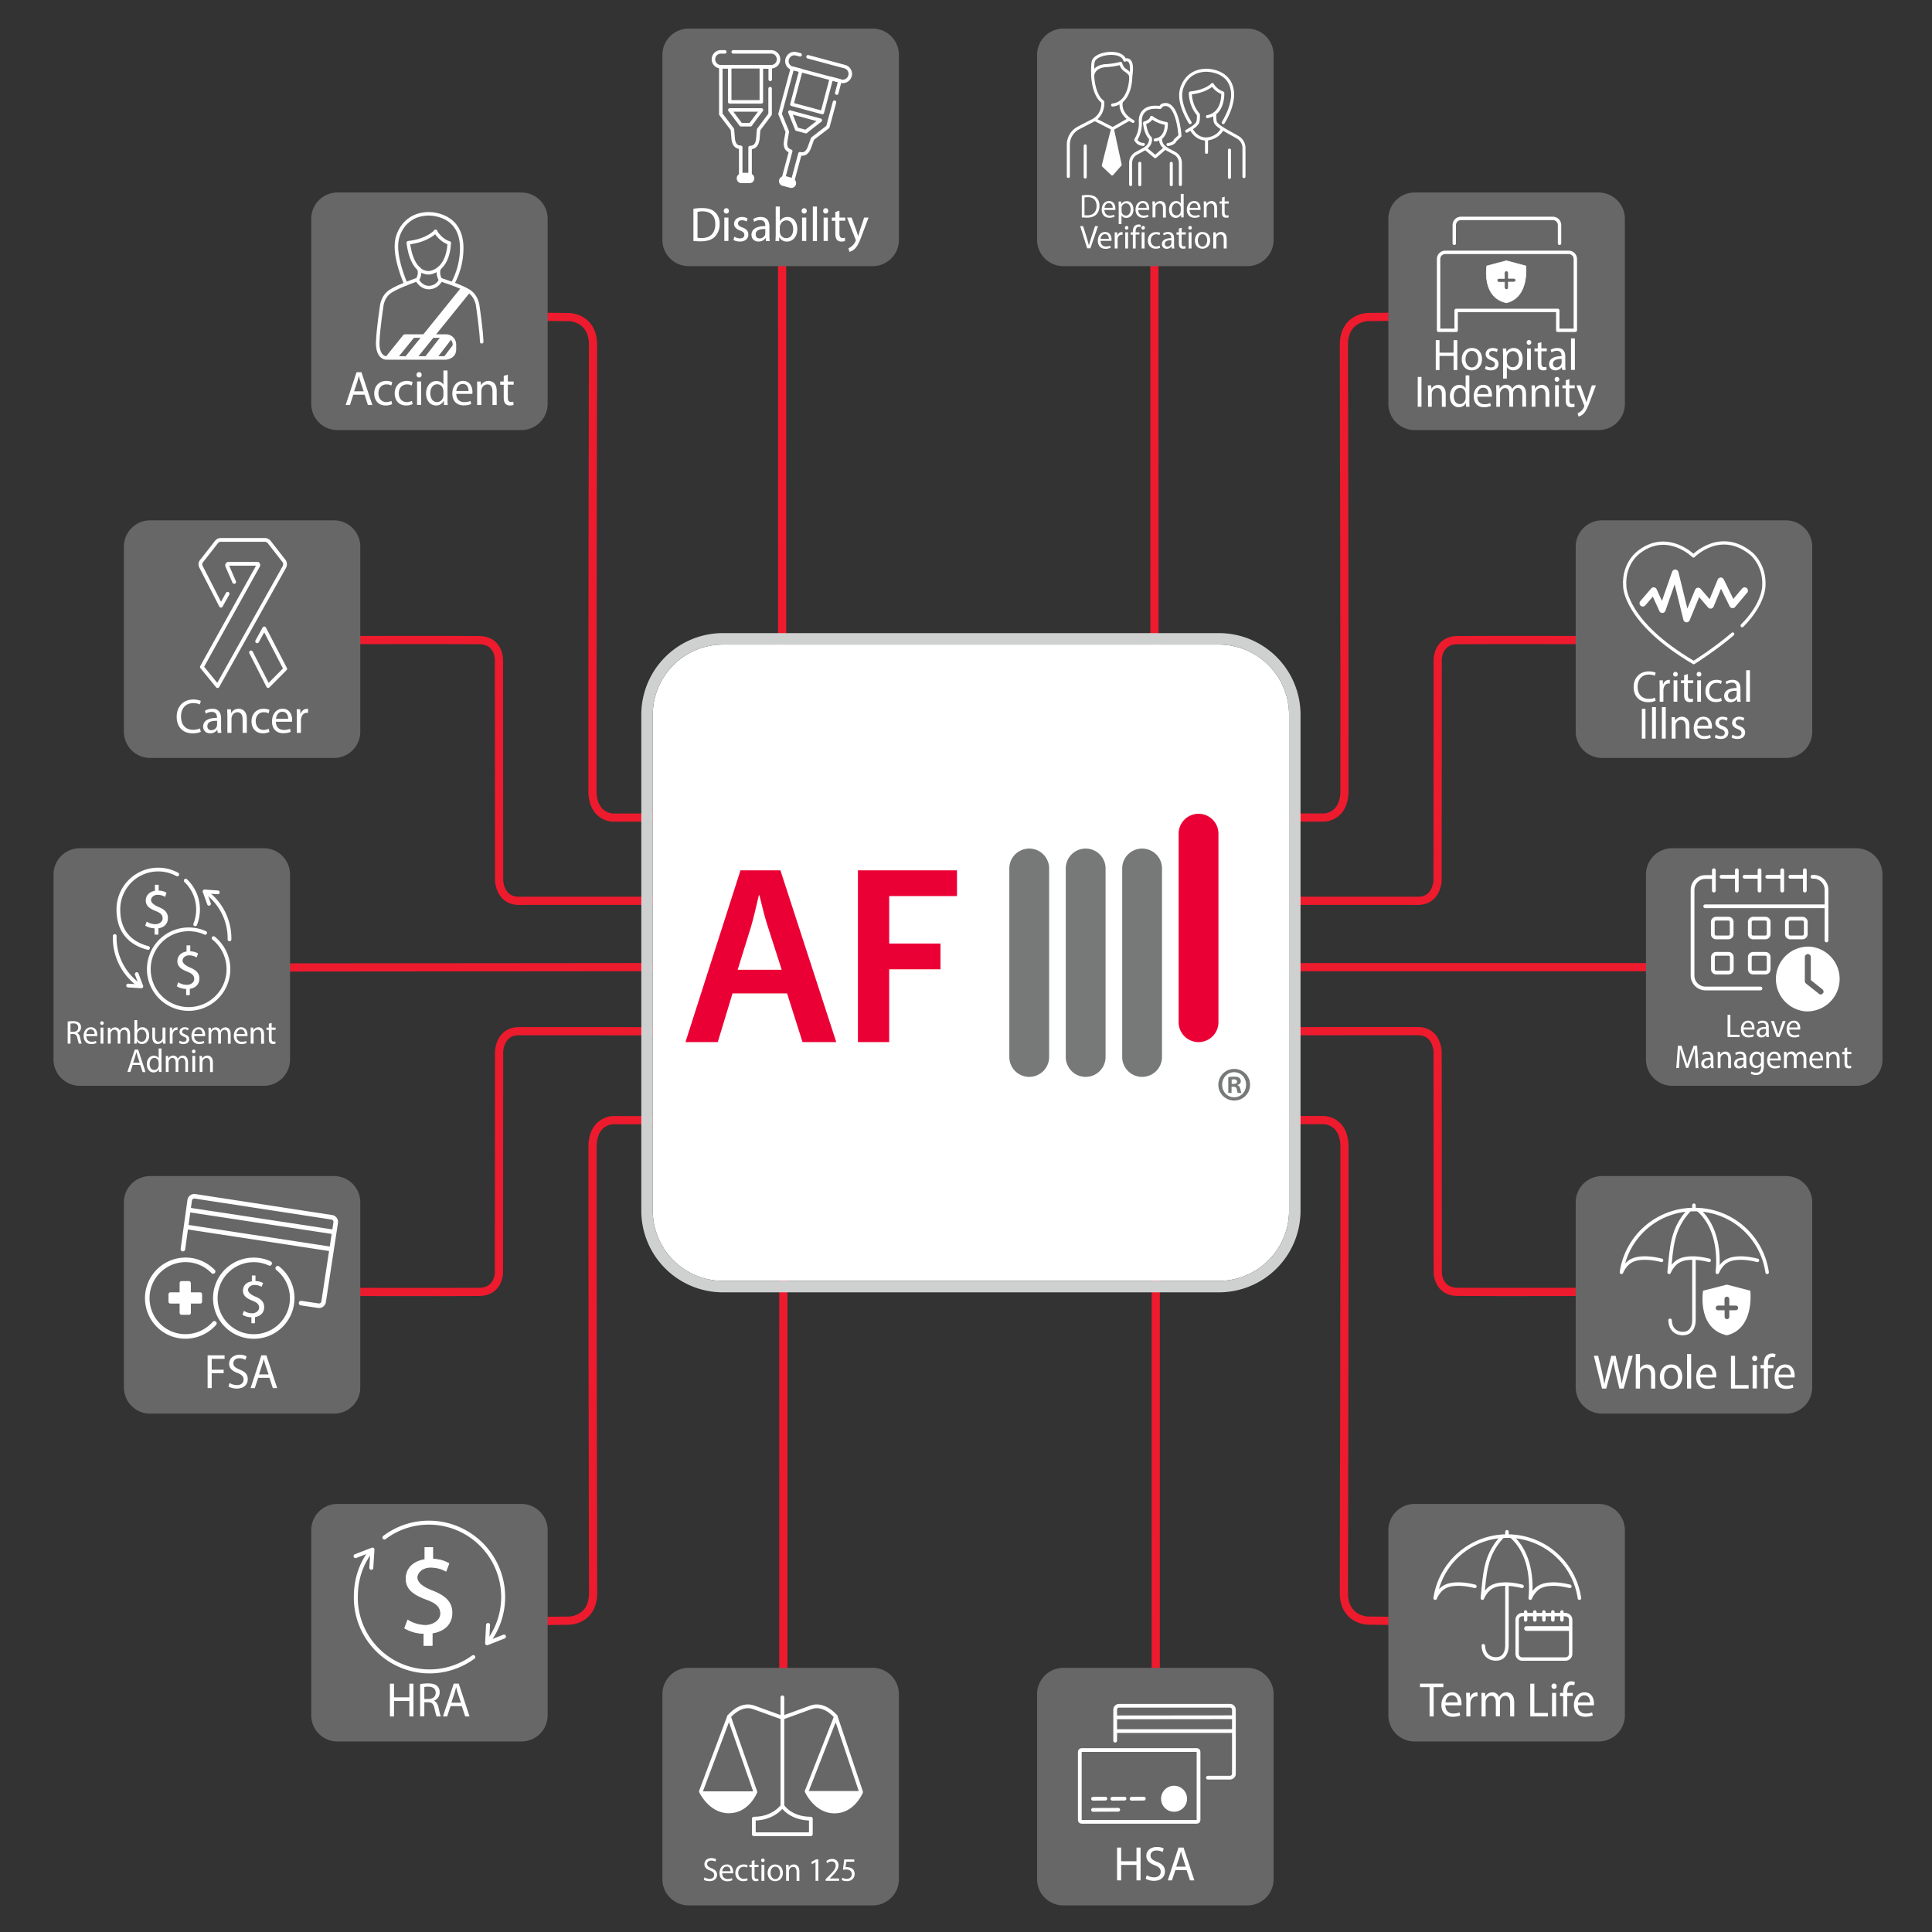 <svg xmlns="http://www.w3.org/2000/svg" width="800" height="800" class="afbeneftissvg main-anim-section__media-img" style="translate:none;rotate:none;scale:none;transform:translate(0,0);opacity:1;visibility:inherit" viewBox="0 0 1650 1650"><rect x="0" y="0" width="1650" height="1650" fill="#333333" stroke="none"/><defs><clipPath id="a"><path d="m631.6-398.6 380.3 550 54.3-35.8L681.7-435l-50 36.5z"/></clipPath><clipPath id="b"><path d="m631.6-398.6 380.3 550 54.3-35.8L681.7-435l-50 36.5z"/></clipPath><clipPath id="c"><path d="m974.1 545.8 466.4 167.9 41-116.7L1085 455l28.9-105-52.3-26.4L974 545.8z"/></clipPath><clipPath id="d"><path d="m974.1 545.8 466.4 167.9 41-116.7L1085 455l28.9-105-52.3-26.4L974 545.8z"/></clipPath><clipPath id="e"><path d="m974.1 545.8 466.4 167.9 41-116.7L1085 455l28.9-105-52.3-26.4L974 545.8z"/></clipPath><clipPath id="f"><path d="m974.1 545.8 466.4 167.9 41-116.7L1085 455l28.9-105-52.3-26.4L974 545.8z"/></clipPath><clipPath id="g"><path d="m426.2 156.7 341.6-1L769 96l-341 2.2-1.8 58.4z"/></clipPath><clipPath id="h"><path d="m760.7-489.7 380.3 550 54.3-35.7L811-526.1l-50.2 36.4z"/></clipPath><clipPath id="i"><path d="m760.7-489.7 380.3 550 54.3-35.7L811-526.1l-50.2 36.4z"/></clipPath><clipPath id="j"><path d="m847.7-462 169.1 637.6 60.2-17.5-172.5-635.5-56.8 15.4z"/></clipPath><clipPath id="k"><path d="m601.8-185.7 234.5 156L915.8-141l-82.6-51 139.4-221.3L830.5-512 601.8-185.7z"/></clipPath><clipPath id="l"><path d="m601.8-185.7 234.5 156L915.8-141l-82.6-51 139.4-221.3L830.5-512 601.8-185.7z"/></clipPath><clipPath id="m"><path d="m601.8-185.7 234.5 156L915.8-141l-82.6-51 139.4-221.3L830.5-512 601.8-185.7z"/></clipPath><clipPath id="n"><path d="m601.8-185.7 234.5 156L915.8-141l-82.6-51 139.4-221.3L830.5-512 601.8-185.7z"/></clipPath></defs><g clip-path="url(#a)" transform="rotate(35 -235.4 -117.7)"><path fill="none" stroke="#ed1b2d" stroke-linecap="round" stroke-linejoin="round" stroke-width="7" d="M1042.2 131.9 655.5-420.3" class="afbenefitssvg__line" style="stroke-dashoffset:0;stroke-dasharray:none"/></g><g clip-path="url(#b)" transform="rotate(35 -77.4 383.4)"><path fill="none" stroke="#ed1b2d" stroke-linecap="round" stroke-linejoin="round" stroke-width="7" d="m1044.1 131.1-387-552.5" class="afbenefitssvg__line" style="stroke-dashoffset:0;stroke-dasharray:none"/></g><g clip-path="url(#c)" transform="rotate(-110 1173.7 551.6)"><path fill="none" stroke="#ed1b2d" stroke-linecap="round" stroke-linejoin="round" stroke-width="7" d="m1154.6 175.7-104 285.4s-5.7 16 14.6 23.9c116.5 42.5 240 87.1 359.4 130.3 21.3 8 15 26.8 15 26.8l-18.7 53.3" class="afbenefitssvg__line" style="stroke-dashoffset:0;stroke-dasharray:none"/></g><g clip-path="url(#d)" transform="scale(1 -1) rotate(70 1614.9 -495)"><path fill="none" stroke="#ed1b2d" stroke-linecap="round" stroke-linejoin="round" stroke-width="7" d="m1154.6 175.7-104 285.4s-5.7 16 14.6 23.9c116.5 42.5 240 87.1 359.4 130.3 21.3 8 15 26.8 15 26.8l-18.7 53.3" class="afbenefitssvg__line" style="stroke-dashoffset:0;stroke-dasharray:none"/></g><g clip-path="url(#e)" transform="rotate(70 433.2 332.5)"><path fill="none" stroke="#ed1b2d" stroke-linecap="round" stroke-linejoin="round" stroke-width="7" d="m1154.6 175.7-104 285.4s-5.7 16 14.6 23.9c116.5 42.5 240 87.1 359.4 130.3 21.3 8 15 26.8 15 26.8l-18.7 53.3" class="afbenefitssvg__line" style="stroke-dashoffset:0;stroke-dasharray:none"/></g><g clip-path="url(#f)" transform="scale(-1 1) rotate(70 -393.9 -848.8)"><path fill="none" stroke="#ed1b2d" stroke-linecap="round" stroke-linejoin="round" stroke-width="7" d="m1154.6 175.7-104 285.4s-5.7 16 14.6 23.9c116.5 42.5 240 87.1 359.4 130.3 21.3 8 15 26.8 15 26.8l-18.7 53.3" class="afbenefitssvg__line" style="stroke-dashoffset:0;stroke-dasharray:none"/></g><g clip-path="url(#g)" transform="rotate(180 933.5 477)"><path fill="none" stroke="#ed1b2d" stroke-linecap="round" stroke-linejoin="round" stroke-width="7" d="M1040 128H432" class="afbenefitssvg__line" style="stroke-dashoffset:0;stroke-dasharray:none"/></g><g clip-path="url(#h)" transform="rotate(-145 1201.6 463.4)"><path fill="none" stroke="#ed1b2d" stroke-linecap="round" stroke-linejoin="round" stroke-width="7" d="M1169.4 43.4 782.5-509.2" class="afbenefitssvg__line" style="stroke-dashoffset:0;stroke-dasharray:none"/></g><g clip-path="url(#i)" transform="rotate(-145 1042.6 513.6)"><path fill="none" stroke="#ed1b2d" stroke-linecap="round" stroke-linejoin="round" stroke-width="7" d="M1169.4 43.4 782.5-509.2" class="afbenefitssvg__line" style="stroke-dashoffset:0;stroke-dasharray:none"/></g><g clip-path="url(#j)" transform="rotate(-75 1384.4 618.8)"><path fill="none" stroke="#ed1b2d" stroke-linecap="round" stroke-linejoin="round" stroke-width="7" d="M1040.3 134 877.8-470.2" class="afbenefitssvg__line" style="stroke-dashoffset:0;stroke-dasharray:none"/></g><g clip-path="url(#k)" transform="rotate(-35 2021.4 814.8)"><path fill="none" stroke="#ed1b2d" stroke-linecap="round" stroke-linejoin="round" stroke-width="7" d="M1067.6 91S858.8-54.7 754.2-128c-12.8-9.3-3.5-23.5-3.5-23.5L859-306.4s9.3-13.4-4.4-23.1c-31-22-91.8-64.3-91.8-64.3" class="afbenefitssvg__line" style="stroke-dashoffset:0;stroke-dasharray:none"/></g><g clip-path="url(#l)" transform="scale(1 -1) rotate(-35 -595.2 -10.2)"><path fill="none" stroke="#ed1b2d" stroke-linecap="round" stroke-linejoin="round" stroke-width="7" d="M1067.6 91S858.8-54.7 754.2-128c-12.8-9.3-3.5-23.5-3.5-23.5L859-306.4s9.3-13.4-4.4-23.1c-31-22-91.8-64.3-91.8-64.3" class="afbenefitssvg__line" style="stroke-dashoffset:0;stroke-dasharray:none"/></g><g clip-path="url(#m)" transform="rotate(145 823.8 448.4)"><path fill="none" stroke="#ed1b2d" stroke-linecap="round" stroke-linejoin="round" stroke-width="7" d="M1067.6 91S858.8-54.7 754.2-128c-12.8-9.3-3.5-23.5-3.5-23.5L859-306.4s9.3-13.4-4.4-23.1c-31-22-91.8-64.3-91.8-64.3" class="afbenefitssvg__line" style="stroke-dashoffset:0;stroke-dasharray:none"/></g><g clip-path="url(#n)" transform="scale(-1 1) rotate(-35 1194.4 3437.7)"><path fill="none" stroke="#ed1b2d" stroke-linecap="round" stroke-linejoin="round" stroke-width="7" d="M1067.6 91S858.8-54.7 754.2-128c-12.8-9.3-3.5-23.5-3.5-23.5L859-306.4s9.3-13.4-4.4-23.1c-31-22-91.8-64.3-91.8-64.3" class="afbenefitssvg__line" style="stroke-dashoffset:0;stroke-dasharray:none"/></g><g class="afbenefitssvg__icon" data-num="1" data-svg-origin="105.80001068115234 444.4000549316406" style="translate:none;rotate:none;scale:none;transform-origin:0 0;opacity:1;visibility:inherit"><path fill="#676767" d="M307.7 466.9v158a22.4 22.4 0 0 1-22.5 22.4h-157c-12.4 0-22.4-10-22.4-22.5v-158c0-12.3 10-22.4 22.5-22.4h156.9c12.4 0 22.5 10 22.5 22.5z" class="afbenefitssvg__fill" data-fill2="#8654b0" data-fill3="#676767" style="fill:#676767"/><path fill="#fff" d="M253.5 625.9h3.5v-10.7c0-.7 0-1.3.2-1.7.5-2.8 2.2-4.7 4.7-4.7h1.2v-3.4h-1c-2.3 0-4.5 1.6-5.4 4.3h-.1l-.2-4h-3l.1 6.3v14zm-17.8-12c.3-2.6 1.8-6 5.4-6 4 0 5 3.6 5 6h-10.4zm13.6 2.6.2-1.7c0-3.7-1.7-9.5-8.1-9.5-5.7 0-9.1 4.8-9.1 10.9 0 6 3.5 10 9.5 10 3.1 0 5.3-.6 6.5-1.2l-.6-2.6a12 12 0 0 1-5.4 1c-3.5 0-6.6-2-6.7-7h13.7zm-19.8 5.9c-1 .4-2.4 1-4.4 1-3.8 0-6.7-2.9-6.7-7.5 0-4.2 2.4-7.6 6.8-7.6 2 0 3.3.4 4.1 1l.9-3c-1-.4-2.9-1-5-1-6.3 0-10.4 4.5-10.4 10.7 0 6.2 3.8 10.3 9.7 10.3 2.6 0 4.7-.7 5.6-1.2l-.6-2.7zm-35.3 3.5h3.5v-12.1c0-.6.1-1.3.3-1.7a5 5 0 0 1 4.7-3.8c3.4 0 4.5 2.7 4.5 6v11.6h3.6v-12c0-7-4.2-8.6-7-8.6a7.1 7.1 0 0 0-6.4 3.8l-.2-3.3H194l.2 5.4V626zm-8.8-6.8-.2 1.2a4.9 4.9 0 0 1-4.8 3.3c-1.8 0-3.3-1-3.3-3.5 0-3.9 4.4-4.6 8.3-4.5v3.5zm3.7 6.8c-.2-1.4-.3-3.1-.3-4.8v-7.6c0-4-1.5-8.2-7.4-8.2-2.5 0-4.8.7-6.4 1.8l.8 2.4a9.2 9.2 0 0 1 5-1.5c4 0 4.5 3 4.5 4.7v.4c-7.6 0-11.8 2.6-11.8 7.5 0 2.9 2 5.7 6 5.7 2.8 0 4.9-1.4 6-3h.1l.3 2.6h3.2zm-18.4-3.8c-1.4.7-3.6 1.2-5.7 1.2-6.6 0-10.4-4.4-10.4-11.3 0-7.4 4.2-11.5 10.6-11.5 2.2 0 4.1.5 5.5 1.1l.8-3c-1-.4-3-1.2-6.4-1.2-8.5 0-14.2 6-14.2 14.7 0 9.2 5.7 14.2 13.4 14.2a17 17 0 0 0 7.2-1.3l-.8-2.9z"/><path fill="none" stroke="#fff" stroke-linecap="round" stroke-linejoin="round" stroke-width="3.2" d="m219.6 547.7 6.1-11 17.9 34.5-14.6 14.7-14.6-28.7m-20-50.1-5.7 10.2-16.9-33c-1-1.7-.8-3.9.5-5.3l12.5-16a4.6 4.6 0 0 1 3.6-1.9h37.9c1.3 0 2.7.7 3.6 1.8l12.5 16a4.8 4.8 0 0 1 .4 5.4l-57 101.7-13.4-16.4 48.1-86.5c.3-.5 0-1.3-.4-1.6h-24.9c-.7 0-1.2.5-1.2 1.2v.5l6 13.8"/></g><g class="afbenefitssvg__icon" data-num="2" data-svg-origin="265.8000183105469 164.39999389648438" style="translate:none;rotate:none;scale:none;transform-origin:0 0;opacity:1;visibility:inherit"><path fill="#676767" d="M467.7 186.9v158a22.4 22.4 0 0 1-22.5 22.4h-157c-12.4 0-22.4-10-22.4-22.5v-158c0-12.3 10-22.4 22.4-22.4h157c12.4 0 22.5 10 22.5 22.5z" class="afbenefitssvg__fill" data-fill2="#007C3D" data-fill3="#676767" style="fill:#676767"/><path fill="#fff" d="M430.2 321v4.8h-3v2.8h3v11c0 2.3.4 4 1.4 5.1.8 1 2.2 1.6 3.8 1.6 1.4 0 2.5-.2 3.2-.5l-.2-2.8a5 5 0 0 1-2 .3c-2 0-2.7-1.4-2.7-4v-10.8h5v-2.7h-5V320l-3.5 1zm-22.6 24.9h3.5v-12.1c0-.6 0-1.3.3-1.7a5 5 0 0 1 4.7-3.8c3.4 0 4.5 2.7 4.5 6v11.6h3.6v-12c0-7-4.2-8.6-7-8.6a7.2 7.2 0 0 0-6.4 3.8l-.3-3.3h-3v20.1zm-17.9-12c.3-2.6 1.9-6 5.5-6 4 0 5 3.6 4.9 6h-10.4zm13.7 2.6.1-1.7c0-3.7-1.7-9.5-8-9.5-5.7 0-9.2 4.8-9.2 10.9 0 6 3.6 10 9.6 10 3.1 0 5.2-.6 6.5-1.2l-.6-2.6c-1.3.6-2.9 1-5.4 1-3.6 0-6.6-2-6.7-7h13.7zm-24.7.9c0 .6 0 1.1-.2 1.6a5.4 5.4 0 0 1-5.2 4.4c-3.8 0-5.8-3.4-5.8-7.5 0-4.4 2.2-7.7 5.9-7.7a5 5 0 0 1 5 4.2c.2.5.3 1 .3 1.6v3.4zm0-21v12h-.1c-1-1.6-3-3-6-3-4.7 0-8.7 4-8.7 10.7 0 6.1 3.7 10.2 8.4 10.2a7 7 0 0 0 6.6-4h.1l.2 3.6h3.2c-.2-1.4-.2-3.4-.2-5.2v-24.3h-3.5zm-20.7 1.4c-1.3 0-2.3 1-2.3 2.3 0 1.3 1 2.3 2.2 2.3 1.4 0 2.3-1 2.2-2.3 0-1.3-.8-2.3-2.1-2.3zm1.7 28v-20h-3.5v20h3.5zm-7.9-3.4c-1 .4-2.4 1-4.4 1-3.9 0-6.8-2.9-6.8-7.5 0-4.2 2.5-7.6 7-7.6 1.9 0 3.2.4 4 1l.8-3c-1-.4-2.8-1-4.9-1-6.3 0-10.4 4.5-10.4 10.7 0 6.2 3.8 10.3 9.7 10.3a13 13 0 0 0 5.6-1.2l-.6-2.7zm-17.5 0c-1 .4-2.4 1-4.4 1-3.8 0-6.7-2.9-6.7-7.5 0-4.2 2.4-7.6 6.8-7.6 2 0 3.3.4 4.2 1l.8-3c-1-.4-2.9-1-5-1-6.3 0-10.4 4.5-10.4 10.7 0 6.2 3.8 10.3 9.7 10.3 2.6 0 4.7-.7 5.6-1.2l-.6-2.7zm-31.9-8.2 2.7-8c.5-1.8 1-3.5 1.3-5.1h.1c.4 1.6.8 3.3 1.4 5l2.7 8.1h-8.2zm9 2.9 2.8 8.8h3.8l-9.3-28h-4.2l-9.3 28h3.7l2.8-8.8h9.6z"/><path fill="none" stroke="#fff" stroke-linecap="round" stroke-linejoin="round" stroke-width="3" d="M345.8 287h35.1c4 0 7.2 3.2 7.2 7.1v4.5c0 6.5-7.2 7.1-7.2 7.1h-51c-2.7 0-7.7-2.7-7.3-13.8.4-11 3.3-30 3.3-30s.5-8.6 7.7-13.2c7.1-4.6 23-10 23-10 3.2-5.2 1-9.5 1-9.5m53.8 62.7c-.4-11-3.3-30-3.3-30s-.5-8.6-7.6-13.2c-7.2-4.6-24.4-9.9-24.4-9.9-3.1-5.2-1-9.7-1-9.7"/><path fill="none" stroke="#fff" stroke-linecap="round" stroke-linejoin="round" stroke-width="3" d="M356.4 239.3s3.2 6.3 9.9 6.3c0 0 6.8.3 10-6.5"/><path fill="none" stroke="#fff" stroke-linecap="round" stroke-linejoin="round" stroke-width="3" d="M346.6 242.5s-10.6-23.2-7.5-38.1c0 0 3.5-21 26.3-21.8 0 0 26-1.3 28.7 24.8 0 0 2.3 16.7-7.4 34.6"/><path fill="none" stroke="#fff" stroke-linecap="round" stroke-linejoin="round" stroke-width="3" d="M372.1 197.6s-6.8 7.9-23.4 9.7c0 0 2 25.7 17.7 25.7 0 0 16-.7 17.3-25.5 0 0-6.8-1.5-11.9-9.9h.3z"/><path fill="#fff" d="M355.6 306.4h-10.9l49.6-61.4 7.7 4-46.4 57.4zm17.1 0h-11l15.3-19.7 9.4 1.9-13.7 17.8zm9.6 0h-4.5l10-13v7.5l-5.5 5.5zm-43.3 0h-10.9l16.5-20.5h11L339 306.4z"/></g><g class="afbenefitssvg__icon" data-num="3" data-svg-origin="565.7000122070312 24.399988174438477" style="translate:none;rotate:none;scale:none;transform-origin:0 0;opacity:1;visibility:inherit"><path fill="#676767" d="M767.7 46.9v158a22.4 22.4 0 0 1-22.5 22.4h-157c-12.4 0-22.5-10-22.5-22.5v-158a22.5 22.5 0 0 1 22.5-22.4h157c12.4 0 22.5 10 22.5 22.5z" class="afbenefitssvg__fill" data-fill2="#2b66ad" data-fill3="#676767" style="fill:#676767"/><path fill="#fff" d="m723.4 185.8 7.2 18.5.3 1-.3.8a11 11 0 0 1-3 4c-1 1-2.2 1.6-3 1.9l.8 3c.9-.1 2.6-.7 4.4-2.3 2.4-2.2 4.1-5.7 6.6-12.6l5.4-14.3H738l-3.9 11.8-1.2 4.2a79 79 0 0 0-1.3-4.2l-4.3-11.8h-3.9zm-10-4.8v4.8h-3v2.8h3v11c0 2.3.4 4 1.4 5.2.8 1 2.1 1.5 3.8 1.5 1.4 0 2.5-.2 3.1-.5l-.1-2.8c-.5.2-1.1.3-2 .3-2 0-2.7-1.4-2.7-4v-10.8h5v-2.7h-5V180l-3.5 1zm-8.2-3.2c-1.3 0-2.2 1-2.2 2.3 0 1.3.9 2.3 2.1 2.3 1.4 0 2.3-1 2.3-2.3 0-1.3-.9-2.3-2.2-2.3zm1.8 28v-20h-3.6v20h3.6zm-12.8.1h3.5v-29.5h-3.5v29.5zm-7.4-28.1c-1.3 0-2.2 1-2.2 2.3 0 1.3.9 2.3 2.1 2.3 1.4 0 2.3-1 2.3-2.3 0-1.3-.9-2.3-2.2-2.3zm1.8 28v-20H685v20h3.6zM666 194.2c0-.6 0-1 .2-1.5.7-2.8 3-4.5 5.4-4.5 3.8 0 5.8 3.5 5.8 7.5 0 4.6-2.2 7.7-6 7.7a5.5 5.5 0 0 1-5.4-5.6v-3.6zm-.6 11.7.1-3.3h.1a7 7 0 0 0 6.6 3.7c4.3 0 8.7-3.5 8.7-10.7 0-6.1-3.4-10.3-8.2-10.3a7.2 7.2 0 0 0-6.7 3.7v-12.6h-3.5v24.3l-.2 5.2h3zm-11.8-6.8-.1 1.2a4.9 4.9 0 0 1-4.8 3.3c-1.8 0-3.3-1-3.3-3.5 0-3.9 4.4-4.6 8.2-4.5v3.5zm3.8 6.8c-.2-1.4-.3-3.1-.3-4.8v-7.6c0-4-1.5-8.2-7.4-8.2-2.5 0-4.8.7-6.4 1.8l.8 2.4c1.3-1 3.2-1.5 5-1.5 4 0 4.5 3 4.5 4.7v.4c-7.6 0-11.8 2.6-11.8 7.5 0 2.9 2 5.7 6 5.7 2.8 0 4.9-1.4 6-3h.1l.3 2.6h3.2zm-31-.9a12 12 0 0 0 5.4 1.3c4.7 0 7.3-2.5 7.3-6 0-3-1.7-4.8-5-6-2.6-1-3.8-1.8-3.8-3.5 0-1.5 1.2-2.7 3.3-2.7 1.8 0 3.2.6 4 1.1l.9-2.6a9.6 9.6 0 0 0-4.8-1.3c-4.2 0-6.8 2.7-6.8 6 0 2.3 1.7 4.3 5.2 5.6 2.6 1 3.6 2 3.6 3.7 0 1.7-1.2 3-3.8 3a9 9 0 0 1-4.7-1.5l-.8 2.8zm-6.1-27.2c-1.2 0-2.2 1-2.2 2.3 0 1.3 1 2.3 2.2 2.3 1.4 0 2.3-1 2.2-2.3 0-1.3-.8-2.3-2.2-2.3zm1.8 28v-20h-3.5v20h3.5zM595.7 181c1-.3 2.3-.5 4.2-.5 7.4 0 11 4.2 11 10.8 0 7.6-4.1 12-11.6 12a18 18 0 0 1-3.6-.3v-22zm-3.5 24.8c1.8.2 4 .3 6.4.3 5.3 0 9.5-1.4 12-4a15 15 0 0 0 4-10.9 13 13 0 0 0-3.9-10c-2.4-2.3-6-3.5-11-3.5-2.8 0-5.3.2-7.5.6v27.5z"/><path fill="none" stroke="#fff" stroke-linecap="round" stroke-linejoin="round" stroke-width="3" d="M626.2 44.3h32.3c3.6 0 6.4 2.8 6.4 6.4 0 3.5-2.8 6.3-6.4 6.3h-42.8a6.4 6.4 0 0 1-6.4-6.3c0-3.6 2.9-6.4 6.4-6.4h3.3m21.9 62.2 9.4-12.6h-27l9.5 12.6h8.2s0 0 0 0h-.1z"/><path fill="none" stroke="#fff" stroke-linecap="round" stroke-linejoin="round" stroke-width="3" d="M657.8 67.8V57.2h-7.6V87h-27V57h-7.6v40.5l9.9 13 .7 8.3c.5 4 2.1 7 6.4 7v23.3h8V126c4.4 0 6-2.9 6.6-7.1l.7-8.2 9.8-13.1V75.7"/><path fill="#fff" d="M633.3 149.2h6.8a3 3 0 0 1 3.1 3 3 3 0 0 1-3 3.2h-7a3 3 0 0 1-3-3.2 3 3 0 0 1 3-3z"/><path fill="none" stroke="#fff" stroke-linecap="round" stroke-linejoin="round" stroke-width="2" d="M633.3 149.2h6.8a3 3 0 0 1 3.1 3 3 3 0 0 1-3 3.2h-7a3 3 0 0 1-3-3.2 3 3 0 0 1 3-3z"/><path fill="none" stroke="#fff" stroke-linecap="round" stroke-linejoin="round" stroke-width="3" d="m690.1 48.5 31.3 8.4a6.4 6.4 0 0 1-3.3 12.4s0 0 0 0l-41.3-11a6.2 6.2 0 0 1-4.5-7.8c1-3.5 4.5-5.5 7.8-4.5l3.2.8m4.9 65.6 12.4-9.7-26-7 5.8 14.6 8 2.1h-.2z"/><path fill="none" stroke="#fff" stroke-linecap="round" stroke-linejoin="round" stroke-width="3" d="m714.6 79.5 2.7-10.4-7.3-2-7.7 29-26-7 7.7-29-7.3-1.8-10.5 39 6.2 15.2-1.4 8.1c-.6 4 .2 7.4 4.3 8.5l-6 22.4 7.9 2.2 6-22.4c4.2 1 6.4-1.3 8-5.2l2.8-7.7 13-10 5.7-21.1"/><path fill="#fff" d="m670 151.7 6.6 1.8a3 3 0 0 1 2.2 3.7 3.1 3.1 0 0 1-3.8 2.2l-6.4-1.7a3.1 3.1 0 0 1-2.2-3.8 3 3 0 0 1 3.8-2.2h-.1z"/><path fill="none" stroke="#fff" stroke-linecap="round" stroke-linejoin="round" stroke-width="2" d="m670 151.7 6.6 1.8a3 3 0 0 1 2.2 3.7 3.1 3.1 0 0 1-3.8 2.2s0 0 0 0l-6.4-1.7a3.1 3.1 0 0 1-2.2-3.8 3 3 0 0 1 3.8-2.2s0 0 0 0h-.1z"/></g><g class="afbenefitssvg__icon" data-num="4" data-svg-origin="1185.699951171875 164.39999389648438" style="translate:none;rotate:none;scale:none;transform-origin:0 0;opacity:1;visibility:inherit"><path fill="#676767" d="M1387.7 186.9v158a22.4 22.4 0 0 1-22.5 22.4h-157c-12.4 0-22.5-10-22.5-22.5v-158a22.5 22.5 0 0 1 22.5-22.4h157c12.4 0 22.5 10 22.5 22.5z" class="afbenefitssvg__fill" data-fill2="#486E80" data-fill3="#676767" style="fill:#676767"/><path fill="#fff" d="m1346.3 329.1 6.5 16.8.3 1-.3.7a10 10 0 0 1-2.7 3.7c-1 .8-2 1.4-2.8 1.6l.8 2.8c.8-.1 2.4-.7 4-2.1 2.1-2 3.7-5.2 6-11.5l4.9-13h-3.5l-3.5 10.7-1.1 3.8-1.2-3.7-3.9-10.8h-3.5zm-9.1-4.4v4.4h-2.8v2.5h2.8v10c0 2.2.3 3.8 1.2 4.8.8.9 2 1.4 3.5 1.4 1.2 0 2.2-.2 2.9-.5l-.2-2.5a7 7 0 0 1-1.9.2c-1.8 0-2.4-1.2-2.4-3.5v-9.9h4.6v-2.5h-4.6v-5.3l-3.1 1zm-7.5-2.8a2 2 0 0 0-2 2c0 1.2.8 2.1 2 2.1s2-1 2-2c0-1.2-.8-2.1-2-2.1zm1.6 25.5V329h-3.2v18.3h3.2zm-23.2 0h3.2v-11l.2-1.6a4.6 4.6 0 0 1 4.4-3.4c3 0 4 2.5 4 5.4v10.6h3.3v-11c0-6.2-3.8-7.7-6.3-7.7-2.9 0-5 1.7-5.8 3.4h-.1l-.2-3h-2.8l.1 5v13.3zm-30.1 0h3.1v-11c0-.6 0-1.2.3-1.7.5-1.6 2-3.3 4-3.3 2.4 0 3.6 2.1 3.6 5v11h3.2V336c0-.6.1-1.2.3-1.7.5-1.6 2-3 3.8-3 2.6 0 3.8 2.1 3.8 5.6v10.4h3.2v-10.8c0-6.3-3.5-8-5.9-8a6 6 0 0 0-3.9 1.4c-.7.5-1.4 1.3-2 2.3a5.3 5.3 0 0 0-5-3.6 6 6 0 0 0-5.6 3.3h-.1l-.2-2.9h-2.8l.1 5v13.3zm-16.3-10.9c.3-2.3 1.7-5.4 5-5.4 3.6 0 4.5 3.2 4.5 5.4h-9.5zm12.5 2.3v-1.5c0-3.4-1.5-8.6-7.3-8.6-5.1 0-8.3 4.3-8.3 9.8 0 5.6 3.3 9.3 8.7 9.3a14 14 0 0 0 6-1.2l-.6-2.4c-1.2.6-2.6 1-5 1-3.1 0-6-1.9-6-6.4h12.5zm-22.5.9c0 .5 0 1-.2 1.4-.6 2.5-2.5 4-4.7 4-3.5 0-5.2-3-5.2-6.7 0-4 2-7.1 5.3-7.1 2.4 0 4.1 1.7 4.6 3.8l.2 1.4v3.2zm0-19.1v10.9h-.1c-.8-1.5-2.6-2.8-5.4-2.8-4.3 0-8 3.7-7.9 9.8 0 5.6 3.3 9.3 7.6 9.3 2.9 0 5-1.6 6-3.6l.2 3.2h3c-.2-1.3-.2-3.1-.2-4.7v-22.1h-3.2zm-32.1 26.8h3.2v-11c0-.6 0-1.1.2-1.6a4.6 4.6 0 0 1 4.3-3.4c3 0 4.1 2.5 4.1 5.4v10.6h3.3v-11c0-6.2-3.9-7.7-6.3-7.7-3 0-5 1.7-5.9 3.4l-.2-3h-2.9l.2 5v13.3zm-8.8-25.4v25.4h3.2v-25.5h-3.2zm130.9-6.1h3.3V289h-3.3v26.8zm-8-6.2c0 .4 0 .7-.2 1-.5 1.6-2 3.1-4.2 3.1-1.7 0-3-1-3-3.1 0-3.6 4-4.2 7.4-4.2v3.2zm3.4 6.2c-.2-1.3-.3-2.8-.3-4.4v-6.8c0-3.7-1.3-7.5-6.7-7.5-2.2 0-4.4.6-5.8 1.6l.7 2.2c1.3-.8 3-1.4 4.6-1.4 3.6 0 4 2.8 4 4.3v.3c-6.8 0-10.6 2.4-10.6 6.8 0 2.7 1.8 5.3 5.4 5.3 2.5 0 4.4-1.3 5.4-2.7h.1l.3 2.3h3zm-23.8-22.7v4.4h-2.8v2.5h2.8v10c0 2.2.3 3.8 1.2 4.8.8.9 2 1.4 3.5 1.4 1.2 0 2.2-.2 2.8-.5l-.1-2.5a7 7 0 0 1-1.9.2c-1.8 0-2.4-1.2-2.4-3.5v-10h4.6v-2.5h-4.6v-5.3l-3.1 1zm-7.5-2.8a2 2 0 0 0-2 2c0 1.2.8 2.1 2 2.1s2-1 2-2c0-1.2-.8-2.1-2-2.1zm1.6 25.5v-18.3h-3.2v18.3h3.2zm-20.5-10.6c0-.4 0-1 .2-1.4a5.2 5.2 0 0 1 4.9-4c3.4 0 5.2 3 5.2 6.7 0 4.2-2 7-5.4 7a5 5 0 0 1-4.8-3.8l-.1-1.4v-3.1zm-3.2 18h3.2v-9.9a6.4 6.4 0 0 0 5.5 2.9c4.2 0 8-3.3 8-9.8 0-5.6-3.2-9.3-7.5-9.3a7 7 0 0 0-6.3 3.5l-.2-3.1h-2.9l.2 6v19.8zm-15.5-8.3c1.3.8 3 1.3 5 1.3 4.2 0 6.6-2.3 6.6-5.5 0-2.7-1.6-4.3-4.6-5.5-2.3-1-3.4-1.6-3.4-3.1 0-1.4 1-2.5 3-2.5 1.6 0 2.9.6 3.6 1l.8-2.4c-1-.6-2.6-1.1-4.4-1.1-3.8 0-6 2.4-6 5.3 0 2.2 1.4 4 4.6 5.2 2.4 1 3.3 1.8 3.3 3.4 0 1.5-1 2.7-3.4 2.7a9 9 0 0 1-4.3-1.3l-.8 2.5zm-11.1-15.3c3.8 0 5.3 3.9 5.3 7 0 4.1-2.3 7.1-5.4 7.1-3.1 0-5.4-3-5.4-7 0-3.5 1.7-7.1 5.5-7.1zm0-2.5c-4.8 0-8.7 3.6-8.7 9.7 0 5.8 3.7 9.4 8.5 9.4 4.3 0 8.8-3 8.8-9.7 0-5.6-3.4-9.4-8.5-9.4zm-30.9-6.8V316h3.2v-12h12v12h3.2v-25.5h-3.2v10.7h-12v-10.7h-3.2zM1303 227.1l-16.5-4.4-16.7 4.4s-4.7 26.8 16.7 31.5c19.8-4.7 16.6-31.5 16.6-31.5m-10.3 13.8h-4.6v4.7c0 1-.8 1.7-1.7 1.7-.8 0-1.6-.8-1.6-1.7V241h-4.7c-1 0-1.6-.7-1.6-1.6 0-.9.7-1.6 1.6-1.6h4.7V233c0-1 .8-1.6 1.6-1.6.9 0 1.7.7 1.7 1.6v4.7h4.6c1 0 1.7.7 1.7 1.6 0 .9-.8 1.6-1.7 1.6"/><path fill="none" stroke="#fff" stroke-linecap="round" stroke-linejoin="round" stroke-width=".5" d="m1303 227.1-16.5-4.4-16.7 4.4s-4.7 26.8 16.7 31.5c19.8-4.7 16.6-31.5 16.6-31.5m-10.3 13.8h-4.6v4.7c0 1-.8 1.7-1.7 1.7-.8 0-1.6-.8-1.6-1.7V241h-4.7c-1 0-1.6-.7-1.6-1.6 0-.9.7-1.6 1.6-1.6h4.7V233c0-1 .8-1.6 1.6-1.6.9 0 1.7.7 1.7 1.6v4.7h4.6c1 0 1.7.7 1.7 1.6 0 .9-.8 1.6-1.7 1.6"/><path fill="none" stroke="#fff" stroke-linecap="round" stroke-linejoin="round" stroke-width="2.9" d="M1242 207.8v-15.6c0-3.2 2.6-5.7 5.7-5.7h78.5c3.1 0 5.7 2.5 5.7 5.7v15.6m13.5 74.3h-15v-17h-86.8v17h-15v-60.9c0-3.2 2.6-5.7 5.7-5.7h105.4c3.1 0 5.7 2.5 5.7 5.7v60.9z"/></g><g class="afbenefitssvg__icon" data-num="5" data-svg-origin="1345.699951171875 444.4000549316406" style="translate:none;rotate:none;scale:none;transform-origin:0 0;opacity:1;visibility:inherit"><path fill="#676767" d="M1547.7 466.9v158a22.4 22.4 0 0 1-22.5 22.4h-157c-12.4 0-22.5-10-22.5-22.5v-158a22.5 22.5 0 0 1 22.5-22.4h157c12.4 0 22.5 10 22.5 22.5z" class="afbenefitssvg__fill" data-fill2="#a03241" data-fill3="#676767" style="fill:#676767"/><path fill="#fff" d="M1478.8 629.9c1.2.7 3 1.2 5 1.2 4.2 0 6.6-2.2 6.6-5.5 0-2.7-1.6-4.3-4.7-5.5-2.3-.9-3.4-1.5-3.4-3 0-1.4 1.1-2.6 3-2.6 1.7 0 3 .6 3.6 1.1l.8-2.4c-1-.6-2.5-1.1-4.3-1.1-3.8 0-6.1 2.4-6.1 5.3 0 2.2 1.5 4 4.7 5.2 2.3.9 3.3 1.8 3.3 3.4 0 1.5-1.1 2.7-3.5 2.7-1.6 0-3.3-.7-4.2-1.3l-.8 2.5zm-14.3 0c1.3.7 3 1.2 5 1.2 4.2 0 6.6-2.2 6.6-5.5 0-2.7-1.5-4.3-4.6-5.5-2.3-.9-3.4-1.5-3.4-3 0-1.4 1-2.6 3-2.6 1.6 0 3 .6 3.6 1.1l.8-2.4c-1-.6-2.5-1.1-4.3-1.1-3.8 0-6.2 2.4-6.2 5.3 0 2.2 1.5 4 4.7 5.2 2.4.9 3.3 1.8 3.3 3.4 0 1.5-1 2.7-3.4 2.7a9 9 0 0 1-4.3-1.3l-.8 2.5zm-14.9-10.1c.2-2.3 1.7-5.4 5-5.4 3.5 0 4.4 3.3 4.4 5.4h-9.4zm12.4 2.4.1-1.5c0-3.4-1.5-8.6-7.3-8.6-5.2 0-8.3 4.3-8.3 9.8 0 5.5 3.2 9.2 8.7 9.2a14 14 0 0 0 5.9-1.1l-.6-2.4c-1.2.5-2.6 1-4.9 1-3.2 0-6-1.9-6-6.4h12.4zm-34.3 8.6h3.3v-11c0-.6 0-1.2.2-1.6a4.6 4.6 0 0 1 4.3-3.4c3 0 4.1 2.5 4.1 5.4v10.5h3.2v-10.9c0-6.2-3.8-7.7-6.2-7.7-3 0-5 1.7-5.9 3.4l-.3-3h-2.8l.1 5v13.3zm-8.4 0h3.3v-26.9h-3.3v26.9zm-8.3 0h3.2v-26.9h-3.3v26.9zm-8.8-25.5v25.5h3.1v-25.5h-3.1zm89.1-6h3.2v-26.9h-3.2v26.9zm-8.1-6.3-.1 1.1c-.5 1.6-2 3.1-4.3 3.1-1.7 0-3-1-3-3.2 0-3.5 4-4.2 7.4-4v3zm3.5 6.3c-.3-1.3-.3-2.8-.3-4.4V588c0-3.6-1.4-7.4-6.8-7.4-2.2 0-4.3.6-5.8 1.6l.7 2.2c1.3-.9 3-1.4 4.6-1.4 3.7 0 4 2.7 4 4.2v.4c-6.8 0-10.6 2.4-10.6 6.8 0 2.7 1.8 5.3 5.4 5.3 2.6 0 4.5-1.3 5.5-2.8l.3 2.4h3zm-16.8-3.3a9 9 0 0 1-4 1c-3.5 0-6.1-2.6-6.1-6.8 0-3.9 2.2-7 6.2-7 1.8 0 3 .4 3.8 1l.7-2.7c-.9-.4-2.6-.9-4.5-.9-5.8 0-9.5 4-9.5 9.7 0 5.6 3.5 9.3 8.8 9.3 2.4 0 4.3-.6 5.1-1l-.5-2.5zm-18.9-22.2a2 2 0 0 0-2 2c0 1.2.9 2 2 2 1.3 0 2-.8 2-2 0-1.1-.7-2-2-2zm1.7 25.5V581h-3.2v18.3h3.2zm-14.4-22.7v4.4h-2.7v2.5h2.7v10c0 2.1.4 3.7 1.3 4.7.8 1 2 1.4 3.5 1.4 1.2 0 2.2-.2 2.8-.4l-.1-2.5a7 7 0 0 1-1.9.2c-1.8 0-2.4-1.3-2.4-3.5v-9.9h4.6V581h-4.6v-5.3l-3.2.9zm-7.4-2.8a2 2 0 0 0-2 2c0 1.2.8 2 2 2s2-.8 2-2a2 2 0 0 0-2-2zm1.6 25.5V581h-3.2v18.3h3.2zm-15.1 0h3.2v-9.8c0-.6 0-1 .2-1.5.4-2.5 2-4.3 4.3-4.3l1 .1v-3.1l-.8-.1c-2.2 0-4.1 1.5-5 4h-.1l-.1-3.6h-2.8l.1 5.7v12.5zm-4.1-3.5c-1.3.7-3.2 1-5.2 1-6 0-9.5-4-9.5-10.2 0-6.6 3.9-10.5 9.7-10.5 2 0 3.7.5 5 1l.7-2.6c-.8-.4-2.8-1.1-5.8-1.1-7.7 0-13 5.4-13 13.3 0 8.4 5.3 13 12.3 13 3 0 5.3-.7 6.5-1.3l-.7-2.6z"/><g fill="none" stroke="#fff" stroke-linecap="round" stroke-linejoin="round"><path stroke-width="5.6" d="m1403 515.2 9.3-10.8 7.4 16.3 11-31.5 9.7 39.5 9.9-24 10.6 12.3 8.7-21 10.1 20.6 10.3-12.2"/><path stroke-width="2.8" d="M1479.8 541.5c-14.7 12.7-33.3 24.4-33.3 24.4-59-34.7-58.9-65-58.9-65-1.5-20.9 13-30.1 13-30.1 24-17.6 45.7 4 45.7 4s23.3-24 49.9-1.5c0 0 11.2 9.6 10.2 27 0 0 .4 15-18.5 34"/></g></g><g class="afbenefitssvg__icon" data-num="6" data-svg-origin="105.80001068115234 1004.4000244140625" style="translate:none;rotate:none;scale:none;transform-origin:0 0;opacity:1;visibility:inherit"><path fill="#676767" d="M307.7 1026.9v158a22.4 22.4 0 0 1-22.5 22.4h-157c-12.4 0-22.4-10-22.4-22.5v-158c0-12.3 10-22.4 22.5-22.4h156.9c12.4 0 22.5 10 22.5 22.5z" class="afbenefitssvg__fill" data-fill2="#1A7C85" data-fill3="#676767" style="fill:#676767"/><path fill="#fff" d="m221.2 1173.9 2.6-8.1c.6-1.7 1-3.4 1.4-5.1h.1c.4 1.6.8 3.3 1.4 5.1l2.7 8h-8.2zm8.9 2.8 2.9 8.8h3.7l-9.2-28h-4.3l-9.2 28h3.6l2.9-8.8h9.6zm-34.9 7.4c1.4 1 4.3 1.8 6.9 1.8 6.4 0 9.5-3.7 9.5-8 0-4.2-2.3-6.4-7-8.3-3.7-1.5-5.3-2.8-5.3-5.4 0-1.9 1.4-4.2 5.1-4.2 2.5 0 4.3.9 5.2 1.4l1-3a12 12 0 0 0-6-1.4c-5.4 0-8.9 3.3-8.9 7.7 0 3.9 2.8 6.3 7.2 7.9 3.7 1.4 5.1 3 5.1 5.6 0 2.8-2 4.7-5.6 4.7-2.5 0-4.8-.8-6.3-1.8l-1 3zm-17.9 1.4h3.5v-12.7H191v-3h-10.2v-9.3h11v-3h-14.5v28z"/><path fill="none" stroke="#fff" stroke-linecap="round" stroke-linejoin="round" stroke-width="3.9" d="M237.2 1083.1a32.7 32.7 0 0 1-20.6 58.3s0 0 0 0a32.7 32.7 0 1 1 0-65.4s0 0 0 0c4.9 0 9.4 1 13.7 3"/><path fill="#fff" d="M214.7 1130v-5c-2.9 0-5.9-1-7.6-2.2l1.2-3.3a13 13 0 0 0 7.2 2.1c2.8 0 5.8-2 5.8-4.8 0-2.9-2-4.5-5.6-5.9-5-2-8.2-4.2-8.2-8.6 0-4.4 3-7.3 7.6-8v-5h3.1v4.8c3 0 5 .8 6.5 1.7l-1.3 3.2a12 12 0 0 0-6.2-1.6c-3.2 0-5.4 2.3-5.4 4.1 0 1.8 1.8 4 6.2 5.8 5 2 7.6 4.7 7.6 9 0 4.5-2.7 7.6-7.8 8.6v5.2h-3.1v-.2z"/><path fill="none" stroke="#fff" stroke-linecap="round" stroke-linejoin="round" stroke-width="3.9" d="M183.1 1130.2a33 33 0 0 1-36.5 9s0 0 0 0a32.7 32.7 0 0 1 23.8-61s0 0 0 0c4.4 1.7 8.3 4.4 11.6 7.7"/><path fill="#fff" d="M171.1 1113.3h-25.6c-1 0-1.6-.8-1.6-1.6v-6.4c0-1 .8-1.6 1.6-1.6H171c1 0 1.6.8 1.6 1.6v6.4c0 1-.8 1.6-1.6 1.6"/><path fill="#fff" d="M163 1095.7v25.6c0 1-.8 1.6-1.6 1.6H155c-1 0-1.6-.8-1.6-1.6v-25.6c0-1 .8-1.6 1.6-1.6h6.4c.9 0 1.5.8 1.5 1.6"/><path fill="none" stroke="#fff" stroke-linecap="round" stroke-linejoin="round" stroke-width="3.9" d="m156.2 1066.8 5.8-41.7a4 4 0 0 1 4.6-3.4l116.7 17.9a4 4 0 0 1 3.4 4.6l-10.3 67.5a4 4 0 0 1-4.6 3.4l-14.7-2.2m27.9-60.8-123.8-18.8m121.5 33.4L159 1047.8"/></g><g class="afbenefitssvg__icon" data-num="7" data-svg-origin="265.8000183105469 1284.4000244140625" style="translate:none;rotate:none;scale:none;transform-origin:0 0;opacity:1;visibility:inherit"><path fill="#676767" d="M467.7 1306.9v158a22.4 22.4 0 0 1-22.5 22.4h-157c-12.4 0-22.4-10-22.4-22.5v-158c0-12.3 10-22.4 22.4-22.4h157c12.4 0 22.5 10 22.5 22.5z" class="afbenefitssvg__fill" data-fill2="#1A7C85" data-fill3="#676767" style="fill:#676767"/><path fill="#fff" d="m385.5 1454.2 2.6-8c.6-1.8 1-3.5 1.4-5.1h.1c.4 1.6.8 3.3 1.4 5l2.7 8.1h-8.2zm8.9 2.9 2.9 8.8h3.7l-9.2-28h-4.3l-9.2 28h3.6l2.9-8.8h9.6zm-32-16.3a12 12 0 0 1 3.4-.3c3.7 0 6.3 1.6 6.3 5.2 0 3.2-2.4 5.3-6.2 5.3h-3.5v-10.2zm-3.6 25h3.6v-12h3.3c3.1 0 4.6 1.5 5.4 5.4.8 3.5 1.4 5.9 1.8 6.7h3.6c-.5-1.1-1.2-3.8-2-7.7-.7-3-2-5-4-5.7 2.8-1 5-3.5 5-7.2a7 7 0 0 0-2-5.3c-1.8-1.6-4.2-2.3-8-2.3a34 34 0 0 0-6.7.6v27.6zm-25.8-27.9v28h3.5v-13.2h13.1v13.2h3.5v-28h-3.5v11.7h-13.1v-11.7H333zM362 1405.3V1395a33 33 0 0 1-16.4-4.5l2.6-6.9c3.7 2.4 9.3 4.5 15.3 4.5s12.8-4 12.8-10-4-9.2-11.9-12.1c-10.9-4-17.6-8.7-17.6-17.7s6.4-14.8 16.1-16.4v-10.3h6.7v10a28 28 0 0 1 13.8 3.7l-2.5 6.6a26.5 26.5 0 0 0-13.4-3.4c-6.7 0-11.3 4.7-11.3 8.7 0 4 3.8 7.9 13.2 11.5 11 4.3 16.6 9.6 16.6 18.7 0 9.2-6 15.6-16.9 17.3v10.6h-7v-.1z"/><path fill="none" stroke="#fff" stroke-linecap="round" stroke-linejoin="round" stroke-width=".6" d="M362 1405.3V1395a33 33 0 0 1-16.4-4.5l2.6-6.9c3.7 2.4 9.3 4.5 15.3 4.5s12.8-4 12.8-10-4-9.2-11.9-12.1c-10.9-4-17.6-8.7-17.6-17.7s6.4-14.8 16.1-16.4v-10.3h6.7v10a28 28 0 0 1 13.8 3.7l-2.5 6.6a26.5 26.5 0 0 0-13.4-3.4c-6.7 0-11.3 4.7-11.3 8.7 0 4 3.8 7.9 13.2 11.5 11 4.3 16.6 9.6 16.6 18.7 0 9.2-6 15.6-16.9 17.3v10.6h-7v-.1z"/><path fill="none" stroke="#fff" stroke-linecap="round" stroke-linejoin="round" stroke-width="3.4" d="M328.3 1313.1a62.7 62.7 0 0 1 37.3-12.7 63.5 63.5 0 0 1 51.5 101.5"/><path fill="none" stroke="#fff" stroke-linecap="round" stroke-linejoin="round" stroke-width="3.4" d="m430.4 1397.7-14.4 5.7.8-15.6m-12.6 27.4a63 63 0 0 1-100.3-52.2c.2-24.6 13-38.2 13-38.2"/><path fill="none" stroke="#fff" stroke-linecap="round" stroke-linejoin="round" stroke-width="3.4" d="m303.6 1329 14.5-5.6-1 15.6"/></g><g class="afbenefitssvg__icon" data-num="8" data-svg-origin="885.699951171875 1424.4000244140625" style="translate:none;rotate:none;scale:none;transform-origin:0 0;opacity:1;visibility:inherit"><path fill="#676767" d="M1087.7 1446.9v158a22.4 22.4 0 0 1-22.5 22.4h-157c-12.4 0-22.5-10-22.5-22.5v-158a22.5 22.5 0 0 1 22.5-22.4h157c12.4 0 22.5 10 22.5 22.5z" class="afbenefitssvg__fill" data-fill2="#1A7C85" data-fill3="#676767" style="fill:#676767"/><path fill="#fff" d="m1004.5 1594.2 2.7-8c.5-1.8 1-3.5 1.3-5.1h.1c.4 1.6.8 3.3 1.4 5l2.7 8.1h-8.2zm8.9 2.9 2.9 8.8h3.7l-9.2-28h-4.3l-9.2 28h3.6l2.9-8.8h9.6zm-34.9 7.4c1.4 1 4.3 1.8 7 1.8 6.3 0 9.4-3.7 9.4-8 0-4.2-2.3-6.5-7-8.3-3.7-1.5-5.3-2.8-5.3-5.4 0-2 1.4-4.2 5.1-4.2 2.5 0 4.3.8 5.2 1.3l1-3a12 12 0 0 0-6-1.3c-5.4 0-8.9 3.3-8.9 7.6 0 4 2.8 6.3 7.2 8 3.7 1.4 5.1 3 5.1 5.5 0 2.8-2 4.8-5.7 4.8-2.4 0-4.7-.8-6.2-1.8l-1 3zm-24.5-26.6v28h3.5v-13.2h13.1v13.2h3.5v-28h-3.5v11.7h-13.1v-11.7H954z"/><path fill="none" stroke="#fff" stroke-linecap="round" stroke-linejoin="round" stroke-width="3.2" d="M923.8 1494.6h98.3c.8 0 1.5.6 1.5 1.5v58.3c0 .9-.7 1.5-1.5 1.5h-98.3c-.9 0-1.6-.6-1.6-1.5v-58.3c0-.9.7-1.5 1.6-1.5zm20.2 41.5-10.5.1"/><path fill="#fff" d="M1002.7 1525.1a11.1 11.1 0 1 1 0 22.2 11.1 11.1 0 0 1 0-22.2z"/><path fill="none" stroke="#fff" stroke-linecap="round" stroke-linejoin="round" stroke-width="3.2" d="m955 1545.6-21.5.1m26.9-9.6-10.4.1m26.9-.1-10.5.1m-14-49.6v-26.5c0-1.8 1.4-3.2 3.2-3.3h94.9c1.8 0 3.2 1.4 3.3 3.2v55c0 1.7-1.4 3-3.2 3.2h-19m21.8-51.6-100.6.1m100.6 11.7H952.8"/></g><g class="afbenefitssvg__icon" data-num="9" data-svg-origin="1185.699951171875 1284.4000244140625" style="translate:none;rotate:none;scale:none;transform-origin:0 0;opacity:1;visibility:inherit"><path fill="#676767" d="M1387.7 1306.9v158a22.4 22.4 0 0 1-22.5 22.4h-157c-12.4 0-22.5-10-22.5-22.5v-158a22.5 22.5 0 0 1 22.5-22.4h157c12.4 0 22.5 10 22.5 22.5z" class="afbenefitssvg__fill" data-fill2="#e1653b" data-fill3="#676767" style="fill:#676767"/><path fill="#fff" d="M1347.6 1453.9c.3-2.6 1.9-6 5.5-6 4 0 4.9 3.6 4.9 6h-10.4zm13.7 2.6v-1.7c0-3.7-1.6-9.5-8-9.5-5.6 0-9.1 4.8-9.1 10.9 0 6 3.6 10 9.6 10 3 0 5.2-.6 6.5-1.2l-.6-2.6c-1.4.6-3 1-5.4 1-3.6 0-6.6-2-6.7-7h13.7zm-22.8 9.4v-17.4h4.7v-2.7h-4.7v-1.1c0-3 .8-5.8 3.8-5.8 1 0 1.7.2 2.2.4l.5-2.8a8 8 0 0 0-3-.6c-1.6 0-3.4.6-4.8 1.9-1.6 1.6-2.2 4.2-2.2 7v1h-2.7v2.8h2.7v17.3h3.5zm-11.3-28.1c-1.2 0-2.2 1-2.2 2.3 0 1.3 1 2.3 2.2 2.3 1.4 0 2.3-1 2.2-2.3 0-1.3-.8-2.3-2.2-2.3zm1.8 28v-20h-3.5v20h3.5zm-22.1.1h15.1v-3h-11.6v-25h-3.5v28zm-41.6 0h3.5v-12.2c0-.6 0-1.2.3-1.7.5-1.9 2.1-3.7 4.4-3.7 2.7 0 4 2.3 4 5.5v12h3.5v-12.3c0-.7.1-1.4.3-1.9.6-1.8 2.2-3.3 4.2-3.3 2.8 0 4.2 2.3 4.2 6.2v11.4h3.5V1454c0-7-3.9-8.7-6.4-8.7-1.9 0-3.2.5-4.3 1.4-.8.6-1.6 1.5-2.2 2.6h-.1a6 6 0 0 0-5.5-4c-3.2 0-5 1.8-6.2 3.7l-.2-3.2h-3.1l.1 5.4v14.7zm-13 0h3.5v-10.7l.1-1.7c.5-2.8 2.3-4.7 4.8-4.7h1.2v-3.4h-1c-2.4 0-4.5 1.6-5.4 4.3h-.2v-4h-3.2l.2 6.3v13.9zm-17.8-12c.2-2.6 1.8-6 5.4-6 4 0 5 3.6 5 6h-10.4zm13.6 2.6.1-1.7c0-3.7-1.7-9.5-8-9.5-5.7 0-9.2 4.8-9.2 10.9 0 6 3.6 10 9.6 10 3.1 0 5.3-.6 6.5-1.2l-.6-2.6c-1.3.6-2.9 1-5.4 1-3.5 0-6.6-2-6.7-7h13.7zm-27.2 9.4h3.5v-25h8.3v-3h-20v3h8.2v25z"/><path fill="none" stroke="#fff" stroke-linecap="round" stroke-linejoin="round" stroke-width="3" d="M1299.9 1354.8c-16.3-4.1-23.9-.4-23.9-.4-7 2.5-10 10.5-10 10.5 2.2-21.6 2.2-36.4 17.2-52.8m57.5 42.7c-16.3-4.1-23.8-.4-23.8-.4-7 2.5-10 10.5-10 10.5 2.1-21.6-2.9-41.1-16.1-52.8"/><path fill="none" stroke="#fff" stroke-linecap="round" stroke-linejoin="round" stroke-width="3" d="M1287 1353.4v52s.4 11.4-9.3 11.4c0 0-10.4.7-10.9-11.3m20.2-97.3v3.4"/><path fill="none" stroke="#fff" stroke-linecap="round" stroke-linejoin="round" stroke-width="3" d="M1259.6 1354.8c-16.3-4.1-23.9-.4-23.9-.4-7 2.5-10 10.5-10 10.5a62 62 0 0 1 61.6-53 62 62 0 0 1 61.6 53"/><path fill="none" stroke="#fff" stroke-linecap="round" stroke-linejoin="round" stroke-width="2.9" d="M1337 1379c2.4 0 4.4 1.9 4.4 4.3 0 0 0 0 0 0v29.2c0 2.4-2 4.4-4.4 4.4h-37c-2.4 0-4.3-2-4.3-4.4 0 0 0 0 0 0v-29.2c0-2.4 2-4.4 4.4-4.4h36.9z"/><path fill="none" stroke="#fff" stroke-linecap="round" stroke-linejoin="round" stroke-width="4" d="M1303.7 1390.8h36.5"/><path fill="#fff" d="M1303 1385c-.9 0-1.5-.7-1.5-1.5v-6.8c0-.8.6-1.5 1.4-1.5.8 0 1.5.7 1.5 1.5v6.8c0 .8-.7 1.5-1.5 1.5zm7.8 0c-.8 0-1.5-.7-1.5-1.5v-6.8c0-.8.7-1.5 1.5-1.5s1.5.7 1.5 1.5v6.8c0 .8-.7 1.5-1.5 1.5zm7.7 0c-.8 0-1.4-.7-1.4-1.5v-6.8c0-.8.6-1.5 1.4-1.5.8 0 1.5.7 1.5 1.5v6.8c0 .8-.7 1.5-1.5 1.5zm7.7 0c-.8 0-1.5-.7-1.5-1.5v-6.8c0-.8.7-1.5 1.5-1.5s1.5.7 1.5 1.5v6.8c0 .8-.7 1.5-1.5 1.5zm7.8 0c-.8 0-1.5-.7-1.5-1.5v-6.8c0-.8.7-1.5 1.4-1.5.8 0 1.5.7 1.5 1.5v6.8c0 .8-.7 1.5-1.5 1.5z"/></g><g class="afbenefitssvg__icon" data-num="10" data-svg-origin="1345.699951171875 1004.4000244140625" style="translate:none;rotate:none;scale:none;transform-origin:0 0;opacity:1;visibility:inherit"><path fill="#676767" d="M1547.7 1026.9v158a22.4 22.4 0 0 1-22.5 22.4h-157c-12.4 0-22.5-10-22.5-22.5v-158a22.5 22.5 0 0 1 22.5-22.4h157c12.4 0 22.5 10 22.5 22.5z" class="afbenefitssvg__fill" data-fill2="#104156" data-fill3="#676767" style="fill:#676767"/><path fill="#fff" d="M1519 1173.9c.3-2.6 1.8-6 5.4-6 4 0 5 3.6 5 6H1519zm13.7 2.6v-1.7c0-3.7-1.6-9.5-8-9.5-5.7 0-9.1 4.8-9.1 10.9 0 6 3.6 10 9.6 10 3 0 5.2-.6 6.4-1.2l-.6-2.6a12 12 0 0 1-5.4 1c-3.5 0-6.6-2-6.7-7h13.8zm-22.8 9.4v-17.4h4.7v-2.7h-4.7v-1.1c0-3 .7-5.8 3.8-5.8 1 0 1.7.2 2.2.4l.5-2.8a8 8 0 0 0-3-.6 7 7 0 0 0-4.8 1.9c-1.6 1.6-2.2 4.2-2.2 7v1h-2.8v2.8h2.8v17.3h3.5zm-11.3-28.1c-1.3 0-2.2 1-2.2 2.3 0 1.3.9 2.3 2.1 2.3 1.5 0 2.3-1 2.3-2.3 0-1.3-.8-2.3-2.2-2.3zm1.8 28v-20h-3.6v20h3.6zm-22.1.1h15.1v-3h-11.6v-25h-3.5v28zm-26.3-12c.3-2.6 1.9-6 5.5-6 4 0 5 3.6 5 6H1452zm13.7 2.6.1-1.7c0-3.7-1.7-9.5-8-9.5-5.7 0-9.2 4.8-9.2 10.9 0 6 3.6 10 9.6 10 3.1 0 5.2-.6 6.5-1.2l-.6-2.6c-1.3.6-2.9 1-5.4 1-3.5 0-6.6-2-6.7-7h13.7zm-24.9 9.4h3.5v-29.5h-3.5v29.5zm-13.6-17.9c4.2 0 5.8 4.4 5.8 7.8 0 4.5-2.5 7.8-5.9 7.8-3.4 0-5.9-3.3-5.9-7.7 0-3.9 1.8-7.8 6-7.8zm0-2.7c-5.3 0-9.6 4-9.6 10.7 0 6.3 4 10.3 9.4 10.3 4.7 0 9.7-3.2 9.7-10.6 0-6.2-3.8-10.4-9.4-10.4zm-30.2 20.6h3.6v-12.2c0-.7 0-1.2.2-1.7.6-2 2.5-3.7 4.8-3.7 3.3 0 4.5 2.8 4.5 6v11.6h3.5v-12c0-7-4.2-8.6-6.8-8.6a7.2 7.2 0 0 0-6.2 3.6v-12.5h-3.6v29.5zm-25.2 0 3.9-14.6c1-3.6 1.6-6.4 2-9.1h.1c.4 2.8 1 5.5 1.8 9.1l3.4 14.6h3.7l7.7-28h-3.6l-3.6 14.1c-.8 3.5-1.6 6.6-2.2 9.7a97 97 0 0 0-2-9.6l-3.2-14.2h-3.7l-3.6 14.1a85 85 0 0 0-2.2 9.7h-.1l-2-9.7-3.3-14.1h-3.7l7 28h3.6z"/><path fill="none" stroke="#fff" stroke-linecap="round" stroke-linejoin="round" stroke-width="3" d="M1459.7 1076.4c-16.5-4.2-24-.4-24-.4-7.1 2.5-10.2 10.6-10.2 10.6 2.2-21.8 2.2-36.8 17.3-53.3m58.1 43.1c-16.5-4.2-24.1-.4-24.1-.4-7 2.5-10.1 10.6-10.1 10.6 2.2-21.8-2.9-41.5-16.2-53.3"/><path fill="none" stroke="#fff" stroke-linecap="round" stroke-linejoin="round" stroke-width="3" d="M1446.7 1075v52.5s.4 11.4-9.4 11.4c0 0-10.5.7-11-11.3m20.4-98.3v3.5"/><path fill="none" stroke="#fff" stroke-linecap="round" stroke-linejoin="round" stroke-width="3" d="M1419 1076.4c-16.4-4.2-24-.4-24-.4-7.1 2.5-10.2 10.6-10.2 10.6a62.5 62.5 0 0 1 62.2-53.6 62.5 62.5 0 0 1 62.2 53.6"/><path fill="#fff" d="m1494.8 1102.3-20-5.2-20.3 5.2s-5.5 32.4 20.3 38.1c24-5.8 20-38 20-38m-12.4 16.6h-5.5v5.6a2 2 0 0 1-2 2c-1 0-2-.8-2-2v-5.6h-5.6a2 2 0 0 1-2-2c0-1.1 1-2 2-2h5.5v-5.6c0-1.1 1-2 2-2 1.1 0 2.1.9 2.1 2v5.6h5.5c1.2 0 2.1 1 2 2a2 2 0 0 1-2 2"/></g><g class="afbenegitssvg__icon" data-num="11"><path fill="#676767" d="M247.7 746.9v158a22.4 22.4 0 0 1-22.5 22.4h-157c-12.4 0-22.5-10-22.5-22.5v-158a22.5 22.5 0 0 1 22.5-22.4h157c12.4 0 22.5 10 22.5 22.5z" class="afbenefitssvg__fill" data-fill2="#676767" data-fill3="#1c627d" style="fill:#676767"/><path fill="#fff" d="M170.5 915.5h2.4v-8.2c0-.4 0-.9.2-1.2a3.5 3.5 0 0 1 3.2-2.5c2.3 0 3.1 1.8 3.1 4v8h2.4v-8.3c0-4.7-2.8-5.8-4.7-5.8a4.9 4.9 0 0 0-4.4 2.6l-.2-2.3h-2.1l.1 3.7v10zm-5-19.1c-1 0-1.6.7-1.6 1.6 0 .8.7 1.5 1.5 1.5 1 0 1.6-.7 1.5-1.5 0-1-.5-1.6-1.4-1.6zm1.2 19.1v-13.7h-2.4v13.7h2.4zm-25.1 0h2.4v-8.2c0-.5 0-.9.2-1.3.4-1.2 1.5-2.5 3-2.5 1.8 0 2.8 1.6 2.8 3.8v8.2h2.3v-8.4l.2-1.3c.4-1.2 1.5-2.3 2.9-2.3 2 0 2.9 1.6 2.9 4.3v7.7h2.3v-8c0-4.8-2.6-6-4.3-6-1.3 0-2.2.3-3 1-.5.4-1 1-1.5 1.8a4 4 0 0 0-3.8-2.8 4.6 4.6 0 0 0-4.2 2.5l-.2-2.2h-2v13.7zm-6.1-5.7c0 .4 0 .7-.2 1-.4 2-1.9 3-3.5 3-2.6 0-4-2.3-4-5 0-3 1.6-5.3 4-5.3 1.9 0 3.2 1.3 3.5 2.9l.2 1v2.4zm0-14.4v8.2h-.1c-.6-1.1-2-2-4-2-3.3 0-6 2.7-6 7.3 0 4.1 2.5 7 5.7 7 2.2 0 3.8-1.2 4.5-2.8h.1l.1 2.4h2.2l-.1-3.5v-16.6h-2.4zm-21.8 12.2 1.8-5.5 1-3.5 1 3.5 1.8 5.5h-5.6zm6.1 2 2 6h2.5l-6.3-19.2h-2.9l-6.3 19.1h2.5l2-6h6.5zm109.8-35.3v3.3h-2v2h2v7.4c0 1.6.3 2.8 1 3.6.5.7 1.4 1 2.6 1 .9 0 1.6-.1 2.1-.3l-.1-1.9-1.4.2c-1.4 0-1.8-1-1.8-2.7v-7.4h3.4v-1.9H232v-4l-2.4.7zm-15.4 17h2.4v-8.2l.1-1.2a3.5 3.5 0 0 1 3.3-2.5c2.3 0 3 1.8 3 4v8h2.5v-8.2c0-4.7-2.9-5.9-4.7-5.9a4.9 4.9 0 0 0-4.4 2.6l-.2-2.3h-2.1v13.7zm-12.2-8.1c.2-1.8 1.3-4.1 3.7-4.1 2.7 0 3.4 2.5 3.4 4h-7zm9.3 1.7.1-1.1c0-2.5-1.2-6.5-5.5-6.5-3.9 0-6.2 3.3-6.2 7.4 0 4.1 2.4 7 6.5 7 2.1 0 3.6-.5 4.4-1l-.4-1.7c-.9.4-2 .7-3.7.7-2.4 0-4.5-1.4-4.5-4.8h9.3zm-33.3 6.4h2.4v-8.2c0-.5 0-.9.2-1.3.4-1.2 1.5-2.4 3-2.4 1.8 0 2.7 1.5 2.7 3.7v8.2h2.4V883c0-.5 0-1 .2-1.3a3.1 3.1 0 0 1 2.9-2.2c1.9 0 2.8 1.5 2.8 4.2v7.7h2.4v-8c0-4.8-2.6-6-4.4-6-1.2 0-2.1.4-3 1-.5.4-1 1-1.4 1.8a4 4 0 0 0-3.8-2.8 4.6 4.6 0 0 0-4.2 2.5l-.2-2.2h-2l.1 3.7v10zm-12.1-8.1c.2-1.8 1.2-4.1 3.7-4.1 2.7 0 3.3 2.5 3.3 4h-7zm9.3 1.7v-1.1c0-2.5-1.1-6.5-5.4-6.5-4 0-6.3 3.3-6.3 7.4 0 4.1 2.5 7 6.6 7 2 0 3.5-.5 4.4-1l-.4-1.7a9 9 0 0 1-3.7.7c-2.4 0-4.5-1.4-4.6-4.8h9.4zm-22.3 5.8c1 .6 2.3 1 3.7 1 3.2 0 5-1.8 5-4.2 0-2-1.2-3.2-3.5-4.1-1.7-.7-2.5-1.2-2.5-2.3 0-1 .8-2 2.2-2a5 5 0 0 1 2.7.9l.6-1.8c-.7-.5-1.9-.9-3.2-.9-2.9 0-4.6 1.8-4.6 4 0 1.7 1.1 3 3.5 4 1.8.6 2.5 1.3 2.5 2.4 0 1.2-.9 2-2.6 2-1.2 0-2.5-.4-3.2-1l-.6 2zm-7.9.6h2.4V884l.1-1.1c.4-1.9 1.6-3.2 3.3-3.2h.8v-2.3h-.7c-1.6 0-3 1-3.7 3l-.2-2.8h-2v13.7zm-3.7-13.7h-2.5v8.4c0 .5 0 1-.2 1.3a3.5 3.5 0 0 1-3.2 2.3c-2.2 0-3-1.8-3-4.4v-7.6h-2.3v8c0 4.9 2.5 6 4.5 6a5 5 0 0 0 4.4-2.5l.2 2.2h2.2l-.1-3.7v-10zm-24.2 5.8.2-1c.5-2 2-3.1 3.7-3.1 2.5 0 4 2.4 4 5.1 0 3.1-1.6 5.3-4.1 5.3a3.8 3.8 0 0 1-3.8-3.9v-2.4zm-.4 8 .1-2.3h.1c1 1.8 2.5 2.5 4.5 2.5 3 0 6-2.4 6-7.3 0-4.1-2.4-7-5.7-7a5 5 0 0 0-4.5 2.5v-8.6h-2.4v16.6l-.2 3.5h2.1zm-24.6-.1h2.4v-8.2c0-.5 0-.9.2-1.3.4-1.2 1.5-2.4 3-2.4 1.8 0 2.8 1.5 2.8 3.7v8.2h2.3V883l.2-1.3a3.1 3.1 0 0 1 2.9-2.2c2 0 2.9 1.5 2.9 4.2v7.7h2.3v-8c0-4.8-2.6-6-4.3-6-1.3 0-2.2.4-3 1-.5.4-1 1-1.5 1.8a4 4 0 0 0-3.8-2.8 4.6 4.6 0 0 0-4.2 2.5l-.2-2.2h-2v13.7zM87 872.2c-.8 0-1.4.7-1.4 1.6 0 .8.6 1.5 1.4 1.5 1 0 1.6-.7 1.6-1.5 0-.9-.6-1.6-1.5-1.6zm1.3 19.1v-13.7h-2.4v13.7h2.4zm-14.6-8.1c.2-1.8 1.3-4.1 3.7-4.1 2.8 0 3.4 2.5 3.4 4h-7zm9.3 1.7.1-1.1c0-2.5-1.1-6.5-5.5-6.5-3.8 0-6.2 3.3-6.2 7.4 0 4.1 2.4 7 6.5 7 2.1 0 3.6-.5 4.5-1l-.5-1.7c-.9.4-2 .7-3.6.7-2.5 0-4.5-1.4-4.6-4.8H83zm-22.8-10.7 2.3-.2c2.6 0 4.3 1.1 4.3 3.6 0 2.2-1.6 3.6-4.2 3.6h-2.4v-7zm-2.4 17.1h2.4v-8.2h2.2c2.2 0 3.2 1 3.7 3.7.6 2.4 1 4 1.3 4.5h2.4c-.3-.7-.8-2.5-1.4-5.2-.4-2-1.3-3.3-2.7-3.9a5 5 0 0 0 3.5-5c0-1.4-.5-2.7-1.5-3.5-1.1-1.1-2.8-1.6-5.3-1.6-1.7 0-3.4.1-4.6.4v18.8z"/><path fill="none" stroke="#fff" stroke-linecap="round" stroke-linejoin="round" stroke-width="3.2" d="M118.7 841.2A49.3 49.3 0 0 1 98 799.4m98 2.9a49 49 0 0 0-20-40.4"/><path fill="none" stroke="#fff" stroke-linecap="round" stroke-linejoin="round" stroke-width="3.2" d="m186 762.1-11.3-.8 3.8 10.6m-69.1 69.8 11.3.7-3.9-10.5m34.6-85.1a34 34 0 0 0-50.3 30c0 18.8 10.3 28.9 25.3 32.8m40.3-20.2a34 34 0 0 0-8.1-37.3m23.8 49.1a34 34 0 0 1-21.3 60.5s0 0 0 0a34 34 0 1 1 0-68s0 0 0 0c4.9 0 9.7 1 14.1 3"/><path fill="#fff" d="M132 798v-5.2c-3 0-6-1-8-2.3l1.3-3.4a14 14 0 0 0 7.5 2.2c3 0 6.1-2.1 6.1-5 0-3-2-4.7-5.8-6.2-5.3-2.1-8.6-4.4-8.6-9 0-4.5 3.1-7.5 7.8-8.3v-5.2h3.2v5c3.1 0 5.2 1 6.7 1.8L141 766a12 12 0 0 0-6.5-1.8c-3.3 0-5.5 2.4-5.5 4.4 0 2 1.9 4 6.4 6 5.3 2.1 8 4.8 8 9.4 0 4.6-2.8 8-8.1 8.8v5.4H132l.1-.1zm27 51.8v-5.2c-3 0-6-1-8-2.3l1.2-3.4a14 14 0 0 0 7.5 2.2c3 0 6.2-2 6.2-5s-2-4.7-5.8-6.2c-5.3-2.1-8.6-4.4-8.6-9 0-4.4 3-7.5 7.8-8.3v-5.2h3.2v5.1c3 0 5.2.9 6.7 1.8l-1.3 3.4a12 12 0 0 0-6.5-1.8c-3.3 0-5.5 2.4-5.5 4.4 0 2 1.8 4 6.4 6 5.2 2.2 8 4.8 8 9.4 0 4.6-2.9 8-8.2 8.8v5.4h-3.3.2z"/></g><g class="afbenegitssvg__icon" data-num="12"><path fill="#676767" d="M1087.7 46.9v158a22.4 22.4 0 0 1-22.5 22.4h-157c-12.4 0-22.5-10-22.5-22.5v-158a22.5 22.5 0 0 1 22.5-22.4h157c12.4 0 22.5 10 22.5 22.5z" class="afbenefitssvg__fill" data-fill2="#676767" data-fill3="#1c627d" style="fill:#676767"/><path fill="#fff" d="M1036.3 212.2h2.4v-8.3c0-.4 0-.8.2-1.2a3.5 3.5 0 0 1 3.2-2.5c2.3 0 3 1.8 3 4v8h2.5V204c0-4.7-2.9-5.9-4.7-5.9a4.9 4.9 0 0 0-4.4 2.6l-.2-2.3h-2.1v13.8zM1027 200c2.9 0 4 3 4 5.3 0 3-1.7 5.3-4 5.3-2.4 0-4-2.3-4-5.3 0-2.6 1.2-5.3 4-5.3zm0-1.9c-3.6 0-6.5 2.7-6.5 7.3 0 4.3 2.8 7 6.4 7 3.2 0 6.6-2.1 6.6-7.2 0-4.2-2.6-7-6.4-7zm-10.6-5.1c-.9 0-1.5.7-1.5 1.6 0 .8.6 1.5 1.4 1.5 1 0 1.6-.7 1.6-1.5 0-.9-.6-1.6-1.5-1.6zm1.2 19.2v-13.8h-2.4v13.8h2.4zm-10.8-17v3.2h-2v2h2v7.4c0 1.6.3 2.8 1 3.6.6.7 1.5 1 2.6 1 1 0 1.7-.1 2.1-.3v-1.9l-1.5.2c-1.3 0-1.8-1-1.8-2.7v-7.4h3.5v-1.9h-3.5v-3.9l-2.4.7zm-6.4 12.3-.1.8a3.3 3.3 0 0 1-3.3 2.3c-1.2 0-2.2-.7-2.2-2.4 0-2.6 3-3.1 5.6-3v2.3zm2.6 4.7c-.2-1-.3-2.1-.3-3.3v-5.2c0-2.7-1-5.6-5-5.6a8 8 0 0 0-4.4 1.2l.6 1.7c.9-.6 2.2-1 3.4-1 2.7 0 3 2 3 3.1v.3c-5 0-8 1.8-8 5.1 0 2 1.4 4 4.1 4a5 5 0 0 0 4-2h.2l.2 1.7h2.2zm-12.6-2.4c-.7.3-1.6.7-3 .7-2.6 0-4.6-2-4.6-5.2 0-2.8 1.6-5.2 4.7-5.2a6 6 0 0 1 2.8.7l.5-2a8 8 0 0 0-3.3-.6c-4.4 0-7.2 3-7.2 7.2s2.7 7 6.7 7c1.8 0 3.2-.4 3.8-.8l-.4-1.8zM976.3 193c-1 0-1.5.7-1.5 1.6 0 .8.6 1.5 1.4 1.5 1 0 1.6-.7 1.6-1.5 0-.9-.6-1.6-1.5-1.6zm1.2 19.2v-13.8H975v13.8h2.4zm-7.6 0v-11.9h3.2v-1.9h-3.2v-.7c0-2 .5-4 2.6-4 .6 0 1.1.2 1.5.3l.3-1.9a5 5 0 0 0-5.3.9c-1.1 1.1-1.5 2.9-1.5 4.8v.6h-1.9v2h1.9v11.8h2.4zm-7.7-19.2c-.9 0-1.5.7-1.5 1.6 0 .8.6 1.5 1.4 1.5 1 0 1.6-.7 1.6-1.5 0-.9-.6-1.6-1.5-1.6zm1.2 19.2v-13.8H961v13.8h2.4zm-11.4 0h2.5v-8.5c.4-1.9 1.6-3.2 3.3-3.2h.9v-2.3h-.7c-1.7 0-3.1 1-3.7 3h-.1l-.1-2.8H952v13.8zm-12-8.2c.1-1.8 1.2-4 3.6-4 2.8 0 3.4 2.4 3.4 4h-7zm9.2 1.7.1-1.1c0-2.5-1.1-6.5-5.5-6.5-3.8 0-6.2 3.3-6.2 7.4 0 4.2 2.4 7 6.5 7a9 9 0 0 0 4.5-1l-.5-1.7c-.9.4-1.9.7-3.6.7-2.4 0-4.5-1.4-4.6-4.8h9.3zm-18 6.5 6.6-19.1h-2.6l-3.1 9.4c-.8 2.5-1.6 4.9-2.1 7.1l-2-7.1-3-9.4h-2.5l6 19h2.7zm112.4-43.5v3.3h-2v1.9h2v7.5c0 1.6.2 2.8.9 3.5.6.7 1.5 1 2.6 1 1 0 1.7 0 2.2-.2l-.2-2c-.3.2-.7.3-1.4.3-1.3 0-1.8-1-1.8-2.7v-7.4h3.5V172h-3.5v-4l-2.3.7zm-15.5 17h2.4v-8.2c0-.5 0-.9.2-1.2a3.5 3.5 0 0 1 3.2-2.5c2.3 0 3.1 1.8 3.1 4v8h2.4v-8.3c0-4.7-2.8-5.8-4.7-5.8a4.9 4.9 0 0 0-4.4 2.6l-.1-2.3h-2.2l.1 3.7v10zm-12.1-8.2c.2-1.7 1.2-4 3.7-4 2.7 0 3.4 2.4 3.3 4h-7zm9.3 1.8v-1.1c0-2.6-1-6.5-5.4-6.5-4 0-6.3 3.3-6.3 7.4 0 4.1 2.5 6.9 6.6 6.9 2 0 3.5-.5 4.4-.9l-.4-1.7a9 9 0 0 1-3.7.7c-2.4 0-4.5-1.4-4.6-4.8h9.4zm-16.9.7-.1 1c-.4 2-2 3-3.5 3-2.7 0-4-2.3-4-5 0-3 1.5-5.4 4-5.4 1.8 0 3.1 1.3 3.5 3l.1 1v2.4zm0-14.4v8.2c-.6-1.1-2-2.1-4-2.1-3.3 0-6 2.8-6 7.4 0 4.1 2.5 7 5.7 7 2.1 0 3.8-1.2 4.5-2.8l.2 2.4h2.1v-20.1h-2.5zm-24.1 20.1h2.5v-8.2l.1-1.2a3.5 3.5 0 0 1 3.3-2.5c2.2 0 3 1.8 3 4v8h2.5v-8.3c0-4.7-2.9-5.8-4.7-5.8a4.9 4.9 0 0 0-4.4 2.6h-.1l-.1-2.3h-2.2l.1 3.7v10zm-12.1-8.2c.2-1.7 1.2-4 3.7-4 2.7 0 3.4 2.4 3.3 4h-7zm9.3 1.8v-1.1c0-2.6-1-6.5-5.4-6.5-3.9 0-6.3 3.3-6.3 7.4 0 4.1 2.5 6.9 6.6 6.9a10 10 0 0 0 4.4-.9l-.4-1.7a9 9 0 0 1-3.7.7c-2.4 0-4.5-1.4-4.6-4.8h9.4zm-23.7-1.5c0-.4 0-.7.2-1 .4-1.9 2-3.1 3.6-3.1 2.6 0 4 2.3 4 5 0 3.2-1.5 5.4-4 5.4a3.8 3.8 0 0 1-3.7-3v-3.3zm-2.4 13.5h2.4V184a4.6 4.6 0 0 0 4.2 2.1c3 0 6-2.4 6-7.3 0-4.2-2.4-7-5.6-7-2.2 0-3.8 1-4.8 2.7l-.1-2.4h-2.2l.1 4.5v14.8zm-12.1-13.8c.2-1.7 1.2-4 3.7-4 2.7 0 3.3 2.4 3.3 4h-7zm9.3 1.8v-1.1c0-2.6-1.1-6.5-5.4-6.5-4 0-6.3 3.3-6.3 7.4 0 4.1 2.5 6.9 6.6 6.9 2 0 3.5-.5 4.4-.9l-.4-1.7a9 9 0 0 1-3.7.7c-2.4 0-4.5-1.4-4.6-4.8h9.4zm-26.4-10.6c.7-.1 1.6-.3 2.8-.3 5 0 7.5 2.9 7.5 7.4 0 5.2-2.8 8.1-7.9 8.1l-2.4-.1v-15.1zm-2.4 17 4.4.2c3.6 0 6.4-1 8.2-2.8 1.7-1.7 2.6-4.3 2.6-7.4 0-3-1-5.3-2.6-6.8-1.6-1.6-4-2.4-7.5-2.4a35 35 0 0 0-5 .4v18.8z"/><path fill="none" stroke="#fff" stroke-linecap="round" stroke-linejoin="round" stroke-width="2.6" d="M991.3 118.3s-1.4 5.3 5.8 9.3m-.1 0 6.2 3.3c3 1.6 4.9 4.8 4.9 8.2v18.5m-7.8-18.1v18.2"/><path fill="none" stroke="#fff" stroke-linecap="round" stroke-linejoin="round" stroke-width="2.6" d="M976.7 127.6c7.1-3.8 5.8-9.6 5.8-9.6s-4-3-5-13c0 0 5.3-1.4 6-4.8a28 28 0 0 0 12.6 5.3s.7 12.9-9.5 14m-9.9 8.1-6.1 3.3c-3 1.6-5 4.8-5 8.2v18.5m7.8-18.1v18.2"/><path fill="none" stroke="#fff" stroke-linecap="round" stroke-linejoin="round" stroke-width="2.6" d="M976.5 123.3a7 7 0 0 1-6.5-3.9 27 27 0 0 0 3.9-15.4s-1.7-14.4 16.6-12.2c.6.2 1.4-1.8 2.2-2 12.8-4.8 15 25 15 26.2a57.3 57.3 0 0 1-4 3.7s-.7 3.1-6.2 3.7m-19.3 3.4 8.4 7 8.6-7.4m18.3-14.4c5-2.9 7.5-4.4 9.2-7.1 1-1.6.8-7 .8-7a28.6 28.6 0 0 1-6.9-18.5s12.3-.9 18.8-7.2c2 3.3 5.2 5.9 8.9 7.2 0 0 1 17.7-13.1 20.2m-14 10.4s3.8 8.7 12.9 8.7c0 0 9.3 0 13.8-8.5m6.1 18v23.3"/><path fill="none" stroke="#fff" stroke-linecap="round" stroke-linejoin="round" stroke-width="2.6" d="M1016.4 104.7s-10.2-15.5-7.7-27.3c0 0 2.8-16.9 21-17.4 0 0 21.7-.9 23 19.7 0 0 1 10.3-8 25"/><path fill="none" stroke="#fff" stroke-linecap="round" stroke-linejoin="round" stroke-width="2.6" d="M1062.4 150.8v-24.4c0-3.6-1.8-7-5.1-9-6.1-3.7-16.7-8.6-19.1-12.6-1-1.7-.8-7.7-.8-7.7m-7 21.6v11.4m-80.2-40.4c15.5-1.8 15.5-23.6 15.5-23.6.6-3-4.8-6.2-4.8-6.2-3-2-3.8-5.8-3.8-5.8a63.7 63.7 0 0 1-13.2 2s-9.7.4-10.7 8.5c0 0 .4 16.4 8.6 22.4 0 0 1.4 11.8-10 16.7l-10.8 5.6a16.1 16.1 0 0 0-8.6 14.5v26.9"/><path fill="none" stroke="#fff" stroke-linecap="round" stroke-linejoin="round" stroke-width="2.6" d="M933.2 64.7s-.4-10.2.6-12.5c2.2-7.2 24.3-10 26.8-.8 0 0 8.2-4 5 14.7m-8 21s-2.6 9.8 10 16.6"/><path fill="none" stroke="#fff" stroke-linecap="round" stroke-linejoin="round" stroke-width="2.6" d="m935.3 102.2 15 7.7 14-8m-37.5 22.7v26.6"/><path fill="#fff" d="m956.8 140.7-7 8-7.7-7.3 8-31.7 6.7 31z"/><path fill="none" stroke="#fff" stroke-linecap="round" stroke-linejoin="round" stroke-width="2.3" d="m956.8 140.7-7 8-7.7-7.3 8-31.7 6.7 31z"/></g><g class="afbenegitssvg__icon" data-num="13"><path fill="#676767" d="M767.7 1446.9v158a22.4 22.4 0 0 1-22.5 22.4h-157c-12.4 0-22.5-10-22.5-22.5v-158a22.5 22.5 0 0 1 22.5-22.4h157c12.4 0 22.5 10 22.5 22.5z" class="afbenefitssvg__fill" data-fill2="#676767" data-fill3="#1c627d" style="fill:#676767"/><path fill="#fff" d="M729.7 1588H721l-1.1 8.8 2.5-.2c3.5 0 5 1.7 5.1 4 0 2.5-2 4-4.2 4a7 7 0 0 1-3.8-1l-.7 2c.9.5 2.5 1 4.5 1 3.9 0 6.6-2.6 6.6-6.2 0-2.4-1.1-4-2.5-4.8a8.5 8.5 0 0 0-5.3-.9l.7-4.7h6.8v-2zm-13.1 18.3v-2h-8l1.4-1.4c3.7-3.8 6.1-6.5 6.1-10 0-2.6-1.6-5.3-5.4-5.3-2 0-3.9.8-5 1.9l.7 1.7a6 6 0 0 1 3.8-1.5c2.6 0 3.5 1.7 3.5 3.6 0 2.8-2 5.1-6.6 9.6l-2 2v1.4h11.5zm-20 0h2.3V1588h-2l-4 2.2.5 1.9 3.1-1.7v16zm-25.2 0h2.4v-8.2l.2-1.2a3.5 3.5 0 0 1 3.3-2.5c2.2 0 3 1.8 3 4v8h2.4v-8.2c0-4.7-2.8-5.9-4.6-5.9a4.9 4.9 0 0 0-4.4 2.6h-.1l-.1-2.3h-2.2l.1 3.7v10zm-9.2-12.1c2.8 0 4 3 4 5.3 0 3-1.8 5.3-4 5.3-2.5 0-4.1-2.3-4.1-5.3 0-2.6 1.2-5.3 4-5.3zm0-1.9c-3.7 0-6.6 2.7-6.6 7.3 0 4.3 2.8 7 6.4 7 3.2 0 6.6-2.2 6.6-7.2 0-4.2-2.6-7-6.4-7zm-10.7-5.1c-.8 0-1.5.7-1.5 1.6 0 .8.6 1.5 1.5 1.5 1 0 1.6-.7 1.5-1.5 0-.9-.5-1.6-1.5-1.6zm1.3 19.1v-13.7h-2.5v13.7h2.5zm-10.8-17v3.3h-2v2h2v7.4c0 1.6.2 2.8 1 3.6.5.7 1.4 1 2.5 1a6 6 0 0 0 2.2-.3l-.1-1.9-1.4.2c-1.4 0-1.8-1-1.8-2.7v-7.4h3.4v-1.9h-3.4v-4l-2.4.7zm-4 14.7c-.6.3-1.5.6-2.9.6-2.6 0-4.6-2-4.6-5s1.6-5.3 4.7-5.3a5 5 0 0 1 2.8.7l.5-2a8 8 0 0 0-3.3-.7c-4.4 0-7.2 3.1-7.2 7.3 0 4.2 2.7 7 6.7 7 1.8 0 3.2-.4 3.8-.8l-.4-1.8zm-21.2-5.8c.2-1.8 1.3-4.1 3.8-4.1 2.7 0 3.3 2.5 3.3 4h-7zm9.4 1.7v-1.1c0-2.5-1.1-6.5-5.4-6.5-4 0-6.3 3.3-6.3 7.4 0 4.1 2.5 7 6.6 7 2 0 3.5-.5 4.4-1l-.4-1.7a9 9 0 0 1-3.7.7c-2.4 0-4.5-1.4-4.6-4.8h9.4zm-25.1 5.5c1 .7 3 1.2 4.8 1.2 4.3 0 6.5-2.5 6.5-5.5 0-2.8-1.6-4.3-4.8-5.6-2.5-1-3.7-1.9-3.7-3.7 0-1.3 1-2.8 3.5-2.8 1.7 0 3 .5 3.6.9l.6-2c-.8-.5-2.2-1-4-1-3.7 0-6 2.2-6 5.2 0 2.7 1.8 4.3 4.8 5.4 2.5 1 3.5 2 3.5 3.8 0 2-1.4 3.3-3.9 3.3-1.6 0-3.2-.6-4.3-1.3l-.6 2.1z"/><path fill="none" stroke="#fff" stroke-linecap="round" stroke-linejoin="round" stroke-width="3.2" d="M668.2 1449.6v92.7m-45.6-76.2-24 63.8s7.8 17.1 23.9 17.1c16 0 22.6-16.6 22.6-16.6l-22.5-64.3s0 0 0 0zm66.3 63.8 24.9-63.7 21.6 64.3s-6.7 16.6-22.7 16.6S689 1530 689 1530m-20.8 12.3s-7.2 10.9-24.4 10.9v13.3h48.7v-13.3c-17.7 0-24.3-10.9-24.3-10.9s0 0 0 0z"/><path fill="#fff" d="M645.2 1529.9h-46.8s7.9 17 24 17c0 0 14.9 1.5 22.7-17m90.5-.3h-46.8s7.8 17.1 24 17.1c0 0 14.8 1.5 22.7-17"/><path fill="none" stroke="#fff" stroke-linecap="round" stroke-linejoin="round" stroke-width="3.2" d="M622.6 1466s9.8-12.2 21.3-7.8l24.3 8.8m45.6-1s-9.9-12.2-21.4-7.8l-24.2 8.8"/></g><g class="afbenegitssvg__icon" data-num="14"><path fill="#676767" d="M1607.7 746.9v158a22.4 22.4 0 0 1-22.5 22.4h-157c-12.4 0-22.5-10-22.5-22.5v-158a22.5 22.5 0 0 1 22.5-22.4h157c12.4 0 22.5 10 22.5 22.5z" class="afbenefitssvg__fill" data-fill2="#676767" data-fill3="#1c627d" style="fill:#676767"/><path fill="#fff" d="M1575.3 895.2v3.2h-2v2h2v7.4c0 1.6.2 2.8.9 3.6.6.7 1.5 1 2.6 1a6 6 0 0 0 2.2-.3l-.1-1.9-1.5.2c-1.3 0-1.8-1-1.8-2.7v-7.4h3.5v-1.9h-3.5v-3.9l-2.3.7zm-15.5 17h2.4v-8.3l.2-1.2a3.5 3.5 0 0 1 3.3-2.5c2.2 0 3 1.8 3 4v8h2.4V904c0-4.7-2.8-5.9-4.6-5.9a4.9 4.9 0 0 0-4.4 2.6h-.1l-.1-2.3h-2.2l.1 3.8v10zm-12.1-8.2c.2-1.8 1.2-4 3.7-4 2.7 0 3.4 2.4 3.3 4h-7zm9.3 1.7v-1.1c0-2.5-1-6.5-5.4-6.5-3.9 0-6.3 3.3-6.3 7.4 0 4.2 2.5 7 6.6 7 2 0 3.5-.5 4.4-1l-.4-1.7a9 9 0 0 1-3.7.7c-2.4 0-4.5-1.4-4.6-4.8h9.4zm-33.3 6.5h2.3v-8.3l.2-1.2c.4-1.3 1.5-2.5 3-2.5 1.9 0 2.8 1.6 2.8 3.7v8.3h2.4v-8.5c0-.5 0-1 .2-1.3.4-1.2 1.4-2.2 2.8-2.2 2 0 2.9 1.6 2.9 4.2v7.8h2.4V904c0-4.8-2.6-6-4.4-6a5 5 0 0 0-3 1c-.5.4-1 1-1.4 1.8a4 4 0 0 0-3.8-2.8 4.6 4.6 0 0 0-4.2 2.6h-.1l-.1-2.3h-2.1v13.8zm-12.2-8.2c.2-1.8 1.3-4 3.7-4 2.8 0 3.4 2.4 3.4 4h-7zm9.3 1.7.1-1.1c0-2.5-1.1-6.5-5.5-6.5-3.8 0-6.2 3.3-6.2 7.4 0 4.2 2.4 7 6.5 7 2.1 0 3.6-.5 4.5-1l-.5-1.7c-.9.4-2 .7-3.6.7-2.5 0-4.5-1.4-4.6-4.8h9.3zm-16.8.6c0 .4 0 1-.2 1.3a3.6 3.6 0 0 1-3.4 2.6c-2.6 0-3.9-2.2-3.9-5 0-3.1 1.7-5.1 4-5.1 1.7 0 3 1.2 3.4 2.6v3.6zm.4-7.9-.1 2.1a4.4 4.4 0 0 0-4.2-2.4c-3 0-6 2.7-6 7.3 0 3.8 2.3 6.7 5.6 6.7 2 0 3.5-1 4.3-2.3v1.5c0 3.5-1.8 4.8-4.3 4.8-1.6 0-3-.5-3.9-1l-.6 1.8a8 8 0 0 0 4.4 1.2 7 7 0 0 0 4.9-1.7c1.3-1.2 1.9-3 1.9-6.2v-11.8h-2zm-15.4 9.1-.1.8a3.3 3.3 0 0 1-3.2 2.3c-1.3 0-2.3-.7-2.3-2.4 0-2.6 3-3.1 5.6-3v2.3zm2.6 4.7a20 20 0 0 1-.2-3.3v-5.2c0-2.7-1-5.6-5-5.6a8 8 0 0 0-4.5 1.2l.6 1.7c1-.6 2.2-1 3.5-1 2.7 0 3 2 3 3.1v.3c-5.2 0-8 1.8-8 5.1 0 2 1.4 4 4 4 2 0 3.4-1 4.1-2l.3 1.7h2.2zm-24.6 0h2.4v-8.3c0-.4 0-.8.2-1.2a3.5 3.5 0 0 1 3.2-2.5c2.3 0 3.1 1.8 3.1 4v8h2.4V904c0-4.7-2.8-5.9-4.7-5.9a4.9 4.9 0 0 0-4.4 2.6l-.2-2.3h-2.1l.1 3.8v10zm-6-4.7-.1.8a3.3 3.3 0 0 1-3.2 2.3c-1.3 0-2.3-.7-2.3-2.4 0-2.6 3-3.1 5.6-3v2.3zm2.6 4.7a20 20 0 0 1-.3-3.3v-5.2c0-2.7-1-5.6-5-5.6a8 8 0 0 0-4.4 1.2l.6 1.7c.9-.6 2.2-1 3.4-1 2.7 0 3 2 3 3.1v.3c-5 0-8 1.8-8 5.1 0 2 1.4 4 4.1 4 2 0 3.3-1 4-2h.2l.2 1.7h2.2zm-15.4 0h2.3l-1.1-19.1h-3l-3.4 9.2a73 73 0 0 0-2 6.4l-1.9-6.4-3.1-9.2h-3l-1.4 19h2.3l.5-8.1.4-8.5c.5 2.3 1.3 4.8 2.2 7.4l3 9.1h1.8l3.2-9.2c1-2.7 1.7-5 2.4-7.3l.3 8.3.5 8.4zm79.9-34.7c.2-1.7 1.3-4 3.7-4 2.8 0 3.4 2.4 3.4 4h-7zm9.3 1.8.1-1.1c0-2.6-1.1-6.5-5.5-6.5-3.8 0-6.2 3.3-6.2 7.4 0 4.1 2.4 6.9 6.5 6.9 2.2 0 3.6-.5 4.5-.9l-.4-1.7a9 9 0 0 1-3.7.7c-2.4 0-4.5-1.4-4.6-4.8h9.3zm-25-7.3 5 13.7h2.4l5.2-13.7h-2.5l-2.6 7.7-1.2 3.5-1.1-3.5-2.6-7.7h-2.6zm-4.1 9.1-.2.8a3.3 3.3 0 0 1-3.2 2.3c-1.2 0-2.3-.8-2.3-2.4 0-2.7 3-3.1 5.7-3v2.3zm2.5 4.6a20 20 0 0 1-.2-3.3v-5.1c0-2.7-1-5.6-5-5.6a8 8 0 0 0-4.4 1.2l.5 1.7a6 6 0 0 1 3.5-1c2.7 0 3 2 3 3.1v.3c-5.1 0-8 1.8-8 5 0 2 1.4 4 4 4a5 5 0 0 0 4.1-2h.1l.2 1.7h2.2zm-21.7-8.2c.2-1.7 1.3-4 3.7-4 2.7 0 3.4 2.4 3.4 4h-7.1zm9.3 1.8v-1.1c0-2.6-1-6.5-5.4-6.5-3.9 0-6.2 3.3-6.2 7.4 0 4.1 2.4 6.9 6.5 6.9a10 10 0 0 0 4.4-.9l-.4-1.7c-.9.4-2 .7-3.7.7-2.4 0-4.5-1.4-4.5-4.8h9.3zm-23 6.4h10.3v-2h-7.9v-17h-2.4v19z"/><path fill="none" stroke="#fff" stroke-linecap="round" stroke-linejoin="round" stroke-width="3.2" d="M1470.2 748.8h13.1m6.6 0h12.8m6.6 0h12.7m7 0h12.4m6.5 0h1c6 0 11 5 11 11v43.4m-56.4 41h-47c-6 0-11-4.9-11-11V760c0-6 4.8-11 11-11h7m-7.2 25h102.1m-17-30.8v17.4m-19.3-17.4v17.4m-19.4-17.4v17.4m-19.4-17.4v17.4m-19.6-17.4v17.4"/><path fill="#fff" d="M1546.2 808.5a27.7 27.7 0 0 0-4.6 55.2 27.7 27.7 0 0 0 4.6-55.2zm10.5 39.8c-.5.7-1.2 1-1.9 1-.6 0-1.1-.2-1.5-.7l-11-8.7c-.5-.5-.9-1.2-.9-1.8v-20.8c0-1.3 1.2-2.5 2.6-2.5 1.3 0 2.5 1.2 2.5 2.5V837l10 8c1 1 1.2 2.4.3 3.5z"/><path fill="none" stroke="#fff" stroke-linecap="round" stroke-linejoin="round" stroke-width="3.2" d="M1465.6 784.6h10.5c1.6 0 2.8 1.2 2.8 2.8v10.3c0 1.6-1.2 2.9-2.8 2.9h-10.5a2.8 2.8 0 0 1-2.8-2.9v-10.3c0-1.6 1.3-2.8 2.8-2.8zm31.7 0h10.4c1.6 0 2.8 1.2 2.8 2.8v10.3c0 1.6-1.2 2.9-2.8 2.9h-10.4a2.8 2.8 0 0 1-2.9-2.9v-10.3c0-1.6 1.3-2.8 2.9-2.8zm31.6 0h10.4c1.6 0 2.9 1.2 2.9 2.8v10.3c0 1.6-1.3 2.9-2.9 2.9H1529a2.8 2.8 0 0 1-2.9-2.9v-10.3c0-1.6 1.3-2.8 2.9-2.8zm-63.2 30h10.5c1.6 0 2.8 1.3 2.8 2.8v10.4c0 1.6-1.2 2.8-2.8 2.8h-10.5a2.8 2.8 0 0 1-2.8-2.8v-10.4c0-1.5 1.3-2.8 2.8-2.8zm31.6 0h10.4c1.6 0 2.8 1.3 2.8 2.8v10.4c0 1.6-1.2 2.8-2.8 2.8h-10.4a2.8 2.8 0 0 1-2.9-2.8v-10.4c0-1.5 1.3-2.8 2.9-2.8z"/></g><path fill="#fff" d="M1041.1 550.5H617.3a60 60 0 0 0-59.8 59.8v423.8a60 60 0 0 0 59.8 59.8h423.8a60 60 0 0 0 59.8-59.8V610.3a60 60 0 0 0-59.8-59.8z"/><path fill="#777978" d="M879 919.7a17 17 0 0 1-17-17v-161a17 17 0 1 1 34 0v161a17 17 0 0 1-17 17zm48.2 0a17 17 0 0 1-17-17v-161a17 17 0 1 1 34 0v161a17 17 0 0 1-17 17zm48.2 0a17 17 0 0 1-17-17v-161a17 17 0 1 1 34 0v161a17 17 0 0 1-17 17z"/><path fill="#eb0035" d="M1023.6 890a17 17 0 0 1-17-17V712a17 17 0 0 1 34 0v161a17 17 0 0 1-17 17zm-398-41.6L613 890h-27.6l47-146.7h34.1L714.2 890h-28.8l-13.2-41.6h-46.6zm42-20.2L656 792.1c-3-9-5.3-19-7.4-27.5h-.5c-2.1 8.6-4.3 18.7-6.9 27.5L630 828.2h37.6zm65.1-84.9h84.6v22h-57.9v40.5h43.8v22h-43.8V890h-26.7V743.3z"/><path fill="#cfd1d1" d="M1041.1 550.5a60 60 0 0 1 59.8 59.8v423.8a60 60 0 0 1-59.8 59.8H617.3a60 60 0 0 1-59.8-59.8V610.3a60 60 0 0 1 59.8-59.8h423.8zm0-9.8H617.3a69.7 69.7 0 0 0-69.6 69.6v423.8a69.7 69.7 0 0 0 69.6 69.6h423.8a69.7 69.7 0 0 0 69.6-69.6V610.3a69.7 69.7 0 0 0-69.6-69.6z"/><path fill="#777978" d="M1067.6 926.4c0 7.6-6 13.5-13.6 13.5a13.5 13.5 0 1 1 0-27c7.6 0 13.6 6 13.6 13.5zm-23.8 0c0 6 4.3 10.7 10.2 10.7 5.9 0 10.2-4.7 10.2-10.7 0-6-4.3-10.7-10.2-10.7-5.9 0-10.2 4.8-10.2 10.7zm8 7h-2.8V920c1.1-.3 2.7-.5 4.9-.5 2.4 0 3.5.4 4.5 1a4 4 0 0 1 1.3 3c0 1.5-1.2 2.6-2.9 3.1v.2c1.5.5 2 1.5 2.5 3.3.4 2 .7 2.8.9 3.3h-3c-.4-.6-.7-1.6-1-3.3-.2-1.4-1.2-2-3-2h-1.4v5.3zm.1-7.7h1.5c1.7 0 3.1-.4 3.1-1.8 0-1.3-.8-2.1-2.8-2.1l-1.8.2v3.7z"/></svg>